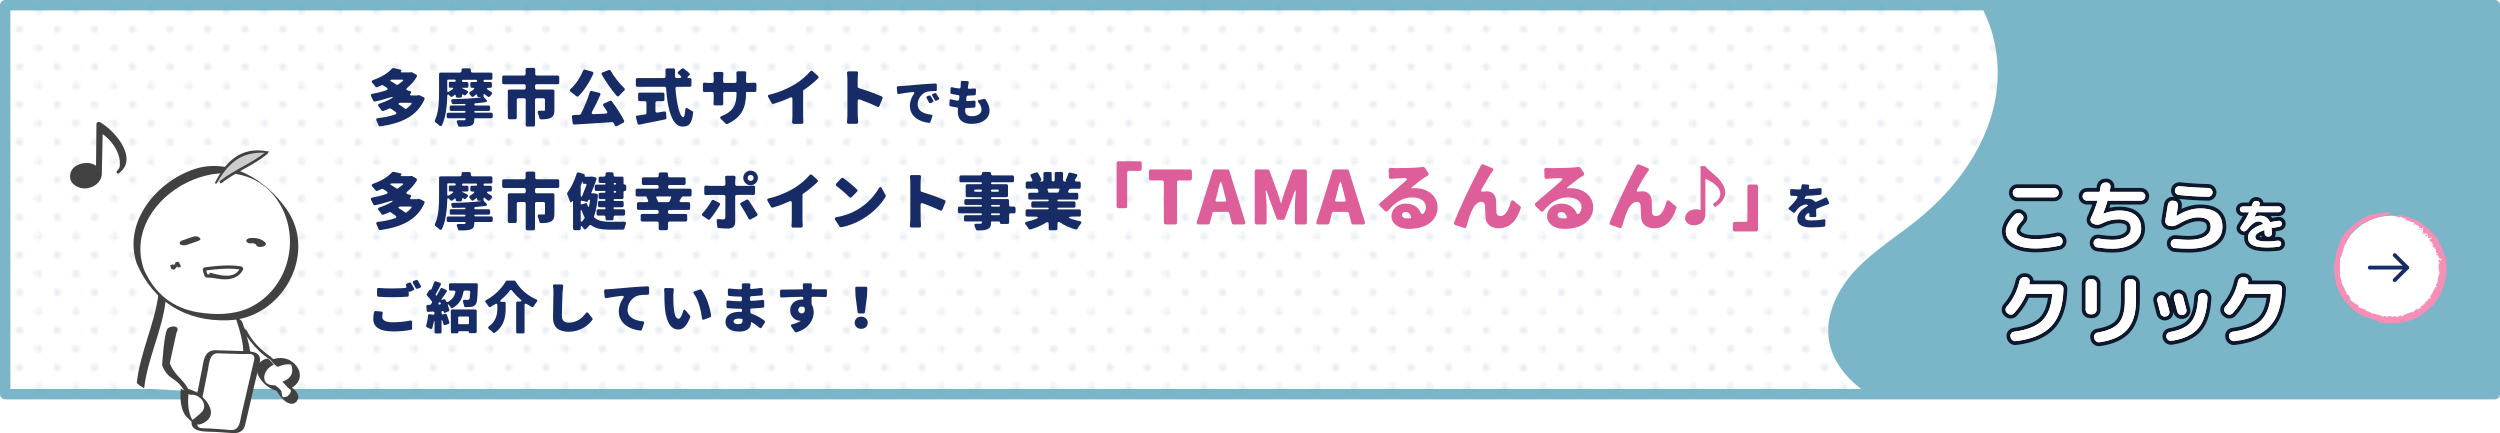 <?xml version="1.0" encoding="UTF-8"?>
<svg id="_レイヤー_2" data-name="レイヤー_2" xmlns="http://www.w3.org/2000/svg" width="964" height="167" xmlns:xlink="http://www.w3.org/1999/xlink" viewBox="0 0 964 167">
  <defs>
    <style>
      .cls-1, .cls-2, .cls-3 {
        fill: none;
      }

      .cls-4 {
        stroke: #7ab6c7;
        stroke-width: 4px;
      }

      .cls-4, .cls-5, .cls-6 {
        fill: #fff;
      }

      .cls-4, .cls-2, .cls-3 {
        stroke-linecap: round;
        stroke-linejoin: round;
      }

      .cls-5 {
        fill-rule: evenodd;
      }

      .cls-2 {
        stroke: #0e172c;
        stroke-width: 3px;
      }

      .cls-7 {
        fill: #ccc;
      }

      .cls-8 {
        fill: #f68fb7;
      }

      .cls-3 {
        stroke: #172c66;
        stroke-width: 1.5px;
      }

      .cls-9 {
        fill: #7ab6c7;
      }

      .cls-10 {
        fill: #172c66;
      }

      .cls-11 {
        fill: #414141;
      }

      .cls-12 {
        fill: #dd5e98;
      }

      .cls-13 {
        fill: #748dae;
      }

      .cls-14 {
        fill: url(#_10_dpi_20_2);
        opacity: .15;
      }
    </style>
    <pattern id="_10_dpi_20_2" data-name="10 dpi 20% 2" x="0" y="0" width="28.8" height="28.8" patternTransform="translate(2305.87 -5012.84)" patternUnits="userSpaceOnUse" viewBox="0 0 28.8 28.8">
      <g>
        <rect class="cls-1" x="0" y="0" width="28.8" height="28.8"/>
        <g>
          <path class="cls-13" d="M28.8,30.24c.8,0,1.44-.64,1.44-1.44s-.64-1.44-1.44-1.44-1.44.64-1.44,1.44.64,1.44,1.44,1.44Z"/>
          <path class="cls-13" d="M14.4,30.24c.8,0,1.44-.64,1.44-1.44s-.65-1.44-1.44-1.44-1.44.64-1.44,1.44.64,1.44,1.44,1.44Z"/>
          <path class="cls-13" d="M28.8,15.84c.8,0,1.44-.65,1.44-1.44s-.64-1.44-1.44-1.44-1.44.64-1.44,1.44.64,1.44,1.44,1.44Z"/>
          <path class="cls-13" d="M14.4,15.84c.8,0,1.44-.65,1.44-1.44s-.65-1.44-1.44-1.44-1.44.64-1.44,1.44.64,1.44,1.44,1.44Z"/>
          <path class="cls-13" d="M7.2,23.04c.79,0,1.44-.64,1.44-1.44s-.65-1.44-1.44-1.44-1.44.64-1.44,1.44.64,1.44,1.44,1.44Z"/>
          <path class="cls-13" d="M21.6,23.04c.8,0,1.44-.64,1.44-1.44s-.65-1.44-1.44-1.44-1.44.64-1.44,1.44.64,1.44,1.44,1.44Z"/>
          <path class="cls-13" d="M7.2,8.64c.79,0,1.44-.64,1.44-1.44s-.65-1.44-1.44-1.44-1.44.64-1.44,1.44.64,1.44,1.44,1.44Z"/>
          <path class="cls-13" d="M21.6,8.64c.8,0,1.44-.64,1.44-1.44s-.65-1.44-1.44-1.44-1.44.64-1.44,1.44.64,1.44,1.44,1.44Z"/>
        </g>
        <g>
          <path class="cls-13" d="M0,30.24c.79,0,1.44-.64,1.44-1.44s-.64-1.44-1.44-1.44-1.44.64-1.44,1.44.64,1.44,1.44,1.44Z"/>
          <path class="cls-13" d="M0,15.84c.79,0,1.44-.65,1.44-1.44s-.64-1.44-1.44-1.44-1.44.64-1.44,1.44.64,1.44,1.44,1.44Z"/>
        </g>
        <g>
          <path class="cls-13" d="M28.8,1.44c.8,0,1.44-.64,1.44-1.44s-.64-1.44-1.44-1.44-1.44.64-1.44,1.44.64,1.44,1.44,1.44Z"/>
          <path class="cls-13" d="M14.4,1.44c.8,0,1.44-.64,1.44-1.44s-.65-1.44-1.44-1.44-1.44.64-1.44,1.44.64,1.44,1.44,1.44Z"/>
        </g>
        <path class="cls-13" d="M0,1.44c.79,0,1.44-.64,1.44-1.44S.79-1.44,0-1.44-1.44-.8-1.44,0-.8,1.44,0,1.44Z"/>
      </g>
    </pattern>
  </defs>
  <g id="_レイヤー_1-2" data-name="レイヤー_1">
    <g>
      <rect class="cls-4" x="2" y="2" width="960" height="150"/>
      <rect class="cls-14" x="2" y="2" width="960" height="150"/>
      <path class="cls-9" d="M962,2h-198.3c6.48,11.46,8.17,25.77,5.2,38.74-4.01,17.53-15.51,32.67-29.49,43.98-7.98,6.46-16.87,11.89-23.89,19.37-7.02,7.48-12.1,17.78-10.15,27.86,1.38,7.1,6.1,13.2,11.79,17.66,1.07.84,2.18,1.64,3.32,2.39h241.51V2Z"/>
      <g>
        <g>
          <g>
            <circle class="cls-6" cx="83.55" cy="94.59" r="28.93"/>
            <polyline class="cls-5" points="64.21 111.08 55.57 149.82 96.67 152.16 91.9 121.9"/>
          </g>
          <g>
            <path class="cls-11" d="M55.55,104.05c4.15,9.2,11.05,14.79,20.92,16.39,6.68,1.03,13.35,1.07,19.7-1.77,14.59-6.98,19.64-25.3,12.28-39.03-15.83-28.74-63.06-4.3-52.9,24.41-.2-.59-2.5-1.47-2.8-2.36-5.49-16.04,7.75-31.84,22.45-36.55,13.81-4.39,27.51,4.52,35.26,15.47,12.27,17.36-1.8,42.41-22.6,42.9-16.13.54-28.73-7.09-35.1-21.82.2.59,2.4,1.17,2.8,2.36Z"/>
            <path class="cls-6" d="M96.99,92.85c1.19-.41,2.69.07,3.79,1.36"/>
            <path class="cls-11" d="M96.29,91.77c2.29-.12,4.38.16,5.89,1.64,1.5,1.48-2.17,2.4-3.18,1.42-.2-.59-.6-.79-1-.98q-.3.1-.7-.09.3-.1,0,0c.7.09-.3.1.3-.1-.89.31-1.89.32-2.49-.47-.6-.79.59-1.2,1.19-1.4Z"/>
            <path class="cls-11" d="M75.79,93.14c-1.19.41-2.38.82-3.58,1.22-.89.31-1.89.32-2.69-.07-.5-.49-.11-1.29.49-1.49,1.49-.51,2.98-1.02,4.47-1.53.6-.2,1.89-.31,2.49.47.8.39,0,.99-.59,1.2-1.49.51-2.68.92-4.17,1.43-.89.31-1.89.32-2.69-.07-.5-.49-.11-1.29.49-1.49,1.19-.41,2.38-.82,3.87-1.33.6-.2,1.89-.31,2.49.47.8.39,0,.99-.59,1.2Z"/>
            <path class="cls-6" d="M80.75,105.71c3.29.86,10.08,3.19,12.53-2.3-4.29-.85-9.76-.31-14.53.33.3.89.31,1.88.91,2.67,3.28-.13,6.08,1.24,9.46.41"/>
            <polygon class="cls-11" points="80.58 106.32 81.24 106.5 81.97 106.7 81.98 106.7 82.76 106.9 82.77 106.9 83.6 107.1 83.64 107.11 85.4 107.43 85.45 107.44 86.36 107.53 86.39 107.53 87.3 107.58 87.36 107.58 88.25 107.54 88.32 107.53 89.2 107.41 89.28 107.39 90.12 107.16 90.2 107.13 91 106.79 91.09 106.74 91.83 106.27 91.92 106.2 92.59 105.59 92.66 105.51 93.27 104.74 93.31 104.67 93.58 104.23 93.6 104.19 93.84 103.69 93.37 102.8 91.72 102.54 91.68 102.54 89.92 102.39 89.88 102.39 88.07 102.35 88.04 102.35 86.18 102.39 86.16 102.39 84.28 102.51 84.26 102.51 82.37 102.68 82.36 102.68 80.49 102.89 80.48 102.89 78.66 103.13 78.14 103.92 78.33 104.6 78.32 104.57 78.47 105.26 78.49 105.32 78.71 105.99 78.74 106.06 78.89 106.38 78.93 106.46 79.13 106.76 79.65 107.05 80.86 107.06 80.8 107.06 81.98 107.17 81.95 107.17 84.26 107.51 84.27 107.51 85.42 107.65 85.47 107.66 86.64 107.72 86.71 107.72 87.9 107.67 87.98 107.67 89.23 107.45 89.01 106.21 87.77 106.43 87.85 106.42 86.66 106.47 86.72 106.47 85.54 106.4 85.58 106.4 84.43 106.26 84.44 106.26 82.14 105.93 82.11 105.92 80.93 105.81 80.88 105.8 79.67 105.79 80.19 106.08 79.99 105.77 80.03 105.85 79.88 105.52 79.91 105.59 79.69 104.93 79.7 104.99 79.55 104.29 79.54 104.26 79.35 103.58 78.82 104.37 80.64 104.14 80.63 104.14 82.5 103.93 82.48 103.93 84.37 103.76 84.35 103.76 86.23 103.65 86.21 103.65 88.07 103.6 88.04 103.6 89.85 103.64 89.81 103.64 91.57 103.79 91.52 103.78 93.18 104.04 92.71 103.14 92.47 103.64 92.49 103.6 92.23 104.04 92.28 103.97 91.67 104.74 91.74 104.66 91.07 105.28 91.15 105.21 90.42 105.68 90.51 105.64 89.71 105.98 89.79 105.95 88.95 106.18 89.02 106.16 88.14 106.29 88.2 106.28 87.31 106.32 87.36 106.32 86.45 106.28 86.49 106.28 85.58 106.19 85.63 106.2 83.87 105.88 83.9 105.88 83.07 105.68 83.08 105.68 82.29 105.48 82.3 105.49 81.57 105.29 80.91 105.11 80.58 106.32"/>
            <path class="cls-6" d="M69.18,103.03s-.51-1.48-.91-1.68c-.29,1.09-1.08,1.7-1.58,2.2-.1-.3-.51-1.49-.51-1.49"/>
            <polygon class="cls-11" points="69.78 102.83 69.75 102.76 69.74 102.74 69.68 102.57 69.68 102.58 69.59 102.34 69.58 102.31 69.46 102.02 69.44 102 69.3 101.7 69.28 101.67 69.13 101.4 69.09 101.33 68.93 101.12 68.83 101.01 68.68 100.88 67.67 101.16 67.54 101.55 67.57 101.48 67.41 101.83 67.46 101.73 67.04 102.32 67.1 102.25 66.65 102.72 66.67 102.71 66.26 103.11 67.29 103.35 67.24 103.2 67.17 102.99 67 102.5 66.92 102.26 66.85 102.05 66.8 101.92 66.78 101.87 65.59 102.27 65.61 102.33 65.65 102.46 65.72 102.66 65.81 102.91 65.98 103.4 66.05 103.61 66.1 103.76 67.14 104.01 67.55 103.6 67.56 103.59 68.02 103.12 68.07 103.04 68.49 102.46 68.54 102.36 68.71 102.01 68.74 101.94 68.87 101.55 67.86 101.83 68.01 101.97 67.92 101.86 68.07 102.07 68.03 102.01 68.18 102.28 68.17 102.25 68.31 102.55 68.3 102.52 68.42 102.81 68.41 102.78 68.5 103.03 68.51 103.04 68.57 103.2 68.56 103.17 68.58 103.24 69.78 102.83"/>
            <path class="cls-11" d="M93.43,124.26c2.03,5.94,5.39,15.74,1.34,21.43-.3.1-3.1-2.26-2.8-2.36,3.94-5.99.69-15.49-1.34-21.43.1.3,2.4,1.17,2.8,2.36Z"/>
            <path class="cls-11" d="M63.9,115.79c-1.31,11.73-7.01,22.3-8.32,34.03-.1-.3-2.91-1.66-2.81-2.36,1.31-11.73,6.91-22.6,8.33-34.03-.2.4,2.8,1.36,2.8,2.36Z"/>
            <path class="cls-6" d="M93.84,126.44c1.42,3.16,8.14,11.14,11.14,12.11.5.49.41,1.19.81,1.38,2.28-1.11,5.07-.74,6.97-.06,2.61,3.75,1.84,7.33-2.33,8.76,8.28,2.8-1.12,10.34-3.28,1.12-6.07.75-10.21-8.44-2.86-10.3"/>
            <path class="cls-11" d="M95.24,127.62c2.02,3.95,5.13,7.2,9.03,9.85,1.4,1.18,2.11,2.26,2.91,3.65-.9-.69-1.8-1.37-2.8-2.36,3.58-1.22,6.66-.95,9.17,1.51,3.51,3.44,2.34,7.82-1.73,9.55-1-.98-1.9-1.67-2.8-2.36,2.3.87,8.09,4.2,5.23,7.5-3.26,3.11-8.09-4.2-8.51-6.38.9.69,1.9,1.67,2.8,2.36-6.27.16-14.41-10-5.66-12.66.89-.31,2.51,2.46,2.8,2.36-4.17,1.43-5.92,8,.06,7.94.6-.2,2.6,1.76,2.8,2.36.41,2.18-.08,2.68,2.3,1.87.79-.6,2.17-2.4.68-2.89-.4-.19-2.61-2.76-2.61-2.76,4.17-1.43,4.75-4.61,2.43-8.46.9.69,1.9,1.67,2.8,2.36-2.3-.87-4.59-.75-6.87.36-.6.2-2.7-2.06-2.9-2.65-.1-.3-.3-.89-.81-1.38.9.69,1.9,1.67,2.8,2.36-5.79-2.33-11.12-9.13-13.94-14.47.2.59,2.1,1.27,2.8,2.36Z"/>
            <g>
              <path class="cls-6" d="M83.35,135.65l13.39.39c1.68.05,2.75,1.4,2.38,3l-5.78,24.91c-.34,1.47-1.9,2.56-3.48,2.46l-12.61-.83c-1.53-.1-2.53-1.34-2.25-2.78l4.85-24.39c.31-1.57,1.88-2.81,3.5-2.77Z"/>
              <path class="cls-11" d="M82.91,135.05c3.31.1,6.61.19,9.92.29,2.76.08,8.09-.24,7.38,4.01-.4,2.42-1.12,4.83-1.68,7.22-.96,4.14-1.92,8.29-2.88,12.43-.32,1.4-.65,2.8-.97,4.2-.26,1.1-.49,2.1-1.43,2.88-1.32,1.09-2.91.95-4.48.85-1.99-.13-3.99-.26-5.98-.4-2.5-.17-8.43.41-8.93-3.11-.11-.8.19-1.73.35-2.5.3-1.52.6-3.04.91-4.56.92-4.62,1.84-9.24,2.76-13.86.64-3.22.76-7.31,5.04-7.47.82-.03,2.36,1.16.87,1.21-3.06.11-3.17,4.15-3.61,6.38-.73,3.65-1.45,7.3-2.18,10.95-.57,2.88-1.14,5.75-1.72,8.63-.21,1.03-.54,2.39.85,2.78,1,.28,2.29.15,3.32.22,1.92.13,3.83.25,5.75.38,1.12.07,2.34.3,3.46.23,2.78-.19,2.96-3.82,3.44-5.89,1.54-6.64,3.08-13.29,4.62-19.93.23-.99.8-2.55-.3-3.2-.9-.53-2.7-.23-3.72-.26-3.31-.1-6.61-.19-9.92-.29-.4-.01-1.29-.14-1.46-.6s.14-.63.59-.62Z"/>
            </g>
            <g>
              <path class="cls-6" d="M71.92,153.16c.1-.62.36-1.31.96-1.51.3-.1.63-.06.95,0,2.54.38,4.23,1.1,5.16,3.62.63,1.72,1.22,3.87-.16,5.39-1.16,1.27-4.53,2.14-5.43.8-1.18-1.77-1.81-6.21-1.48-8.29Z"/>
              <path class="cls-11" d="M62.51,140.89c2.41,5.8,5.08,4.43,7.94,8.9.51.79,2.37,2.41,3.07,2.46,2.86-.51,6.7,2.99,4.64,6.23-.17.41-3.93,3.67-4.05,3.38-1.62-3.07-1.78-6.74-1.41-9.95-.07-.99-3.12-1.76-2.95-2.17-.37,3.21-.31,8.28,2.18,10.99,1.18,1.21,3.55,3.62,5.59,2.77,9.43-3.58-.82-14.27-7.07-13.71,1.06.92,2.01,1.54,2.95,2.17-2.12-5.92-5.52-6.09-7.94-11.89l2.61-11.84c1.61-2.74-1.87-2.8-3.33-1.64-1.46,1.16-2.23,14.3-2.23,14.3Z"/>
            </g>
          </g>
          <path class="cls-7" d="M83.1,70.74c4.63-7.89,9.57-12.89,19.83-12.09-5.44,4.52-12,6.76-18.04,11.48"/>
          <path class="cls-11" d="M83.37,70.9c4.54-7.73,9.28-12.47,18.73-11.99-2.59,2.04-5.39,3.6-8.34,5.25-3,1.67-6.1,3.4-9.07,5.72l.39.95c2.93-2.29,6.01-4.01,8.99-5.67,3.21-1.79,6.25-3.49,9.06-5.82l.6-.95-.77-.06c-9.94-1.82-15.9,3.76-20.13,12.25l.54.32Z"/>
        </g>
        <path class="cls-11" d="M37.17,47.87c0-.48.42-.87.91-.87.36,0,.57.15.84.33,4.32,2.56,9.88,8.75,9.88,14.09,0,2.32-1.18,3.98-2.93,5.4-.09.06-.18.12-.3.12-.33,0-.63-.27-.63-.6,0-.21.12-.33.24-.48,1.06-1.15,1.03-1.48,1.03-3.02,0-4.38-3.3-8.78-6.62-11.13l-.33,15.27c0,3.37-3.48,5.69-6.59,5.69-2.17,0-5.66-1.4-5.66-4.6,0-3.53,3.31-5.23,6.45-5.23,1.36,0,2.43.3,3.57,1.06l.15-16.01Z"/>
      </g>
      <g>
        <path class="cls-10" d="M161.81,36.73l1.6.8c.3.15.43.47.27.77-2.87,6.62-9.07,9.27-17.02,10.42-.33.05-.6-.12-.73-.45-.17-.52-.45-1.12-.72-1.67-.3-.57-.12-.97.52-1.05,2.42-.27,4.65-.72,6.62-1.4.58-.2.65-.62.18-1-.6-.42-1.25-.87-1.85-1.27-.15-.1-.38-.12-.55-.02h-.05c-.7.32-1.45.62-2.22.92-.33.12-.62,0-.8-.27-.27-.45-.65-.95-1-1.38-.47-.52-.38-.95.3-1.17,1.25-.42,2.4-.87,3.42-1.37,2.47-1.22,2.22-1.58-.45-.7-1.52.53-3.1.92-4.7,1.25-.33.05-.6-.1-.73-.4-.2-.47-.48-1.02-.75-1.52-.32-.55-.17-.95.45-1.05,1.87-.33,3.67-.77,5.35-1.38.6-.22.67-.65.15-1-.45-.33-.95-.62-1.42-.9-.17-.1-.4-.1-.55-.02-.52.25-1.05.5-1.6.72-.3.12-.6.03-.8-.25-.3-.4-.67-.88-1.07-1.27-.52-.53-.45-.97.25-1.22,3.37-1.17,5.75-2.75,7.22-4.4.15-.15.4-.25.62-.2l2.72.6c.38.07.48.32.2.6s-.2.47.2.47h3.3l.12-.02.23-.05c.15-.02.32,0,.45.08l1.5.85c.33.18.43.53.23.83-.92,1.6-2.15,3-3.57,4.15-.62.55-.55.97.25,1.17l.62.15c.6.12.75.53.32,1-.4.45-.3.72.33.72h2.3l.12-.03.3-.07c.12-.03.3,0,.42.05ZM154.99,30.71h-3.95c-.1,0-.2.02-.25.08-.08.05-.12.1-.18.12-.17.12-.17.27,0,.35.85.45,1.67.97,2.3,1.42.12.1.3.12.42.02.67-.42,1.3-.9,1.87-1.38.42-.37.32-.62-.23-.62ZM158.31,39.63h-4.05c-.08,0-.18.02-.23.05-.08.08-.17.12-.25.17-.2.12-.2.3,0,.42.88.52,1.77,1.12,2.42,1.65.15.12.33.12.48.03.7-.5,1.35-1.1,1.9-1.75.27-.32.15-.57-.27-.57Z"/>
        <path class="cls-10" d="M182.89,43.1c0,.2.15.35.35.35h6.15c.38,0,.62.25.62.62v.9c0,.38-.25.62-.62.62h-6.27c-.15,0-.23.08-.23.2v.23c0,1.5-.38,2.15-1.52,2.5-1.05.33-2.4.35-4.15.35-.27,0-.52-.2-.6-.45v-.05c-.12-.33-.25-.68-.4-1.05-.27-.62-.05-1,.65-.97.9.03,1.82.03,2.07.03.4-.03.57-.1.57-.47v-.15c0-.1-.05-.15-.15-.15h-6.5c-.38,0-.62-.25-.62-.62v-.9c0-.37.25-.62.62-.62h6.3c.2,0,.35-.15.35-.35s-.15-.35-.35-.35h-5.15c-.38,0-.62-.25-.62-.62v-.85c0-.38.25-.62.62-.62h5.2c.17,0,.3-.12.3-.33,0-.17-.12-.3-.27-.27h-.05c-1.47.05-2.95.08-4.35.08-.35,0-.6-.23-.67-.55l-.12-.47c-.18-.57.05-.92.65-.92,3.65-.05,7.65-.27,10.47-.62.67-.1.67-.17-.02-.17h-.55c-.38,0-.62-.27-.62-.65,0-.4-.17-.5-.47-.23-.33.28-.65.5-.98.73-.27.17-.6.1-.8-.17l-.5-.58c-.43-.48-.35-.88.2-1.2.42-.22.82-.5,1.17-.8.48-.37.35-.67-.25-.67h-.38c-.38,0-.62-.25-.62-.62v-1c0-.38.25-.62.62-.62h1.57c.25,0,.42-.17.42-.42s-.17-.42-.42-.42h-4.97c-.25,0-.42.17-.42.42s.17.42.42.42h1.45c.37,0,.62.25.62.62v1c0,.38-.25.62-.62.62h-1.87v.12c.5.23,1.42.67,2.05,1.03.38.2.4.55.12.85l-.62.7c-.27.28-.65.28-.95,0-.32-.3-.6-.22-.6.23v.25c0,.38-.25.62-.62.62h-1.17c-.38,0-.62-.25-.62-.62v-.12c0-.42-.2-.53-.55-.23-.27.2-.55.43-.8.6-.3.17-.62.08-.82-.17-.1-.15-.23-.28-.35-.4-.42-.5-.72-.38-.75.28-.08,3.5-.5,8.05-2.02,11.25-.23.45-.62.5-1.02.15-.45-.4-1-.85-1.45-1.15-.32-.22-.42-.58-.25-.92,1.47-3.1,1.57-7.42,1.57-10.62v-7.1c0-.38.25-.62.62-.62h7.42c.38,0,.62-.25.62-.62v-.4c0-.38.25-.62.62-.62h2.37c.37,0,.62.25.62.62v.4c0,.38.25.62.62.62h7.07c.38,0,.62.25.62.62v1.55c0,.38-.25.62-.62.62h-2.4c-.25,0-.42.17-.42.42s.17.42.42.42h2.2c.38,0,.62.25.62.62v1c0,.38-.25.62-.62.62h-.62c-.77,0-.9.35-.27.78.35.22.72.45,1.12.67.57.3.62.72.2,1.2-.2.2-.4.42-.55.62-.23.28-.55.35-.85.15-.35-.25-.72-.55-1.1-.88-.33-.3-.55-.2-.55.25v.47c0,.17.07.33.17.42l.05.05.77.78c.55.5.43.92-.32,1.05-1.17.15-2.47.3-3.8.42h-.05c-.2,0-.38.2-.38.42,0,.25.18.42.42.42h5.07c.38,0,.62.25.62.62v.85c0,.38-.25.62-.62.62h-5.15c-.2,0-.35.15-.35.35ZM175.71,31.18v-.1c0-.23-.15-.38-.37-.38h-2.5c-.23,0-.38.15-.38.38v4c0,.35.2.47.5.32.55-.27,1.1-.62,1.57-1,.4-.35.27-.6-.25-.6h-.8c-.23,0-.38-.15-.38-.38v-1.5c0-.23.15-.38.38-.38h1.85c.22,0,.37-.15.37-.38Z"/>
        <path class="cls-10" d="M215.04,32.48h-8.1c-.37,0-.62.25-.62.62v.8c0,.38.25.62.62.62h6.22c.38,0,.62.25.62.62v7.27c0,1.57-.35,2.52-1.42,3.05-1,.47-2.22.55-3.7.57-.32,0-.57-.22-.65-.52-.15-.58-.35-1.25-.6-1.85-.25-.62,0-1,.67-.97.67.02,1.35.02,1.55.02.4,0,.52-.1.52-.38v-3.82c0-.38-.25-.62-.62-.62h-2.6c-.37,0-.62.25-.62.62v9.67c0,.38-.25.62-.62.62h-2.35c-.37,0-.62-.25-.62-.62v-9.67c0-.38-.25-.62-.62-.62h-2.2c-.38,0-.62.25-.62.62v6.85c0,.38-.25.62-.62.62h-2.22c-.37,0-.62-.25-.62-.62v-10.22c0-.38.25-.62.62-.62h5.67c.38,0,.62-.25.62-.62v-.8c0-.38-.25-.62-.62-.62h-7.85c-.38,0-.62-.25-.62-.62v-2.12c0-.37.25-.62.62-.62h7.8c.37,0,.62-.25.62-.62v-1.7c0-.38.25-.62.62-.62h2.47c.37,0,.62.25.62.62v1.7c0,.38.25.62.62.62h8.02c.38,0,.62.25.62.62v2.12c0,.38-.25.62-.62.62Z"/>
        <path class="cls-10" d="M225.59,26.86l2.77.78c.4.1.57.42.4.82-1.42,3.3-3.57,6.5-5.67,8.6-.25.27-.6.25-.87.02-.6-.52-1.42-1.17-2.15-1.67-.45-.32-.48-.72-.05-1.1,1.97-1.77,3.72-4.4,4.82-7.07.12-.3.43-.47.75-.38ZM232.94,39.9l2.25-1.02c.27-.12.57-.05.75.2,1.77,2.32,3.62,5.22,4.72,7.42.15.3.05.62-.27.8l-2.45,1.3c-.38.2-.73.05-.9-.3v-.05c-.1-.25-.25-.53-.4-.8-.1-.22-.35-.37-.57-.35-5.2.38-10.57.67-14.6.92-.35,0-.6-.2-.65-.55l-.3-2.4c-.05-.4.2-.7.6-.7.73-.02,1.5-.05,2.32-.1.2-.03.42-.15.52-.33,1.32-2.52,2.65-5.7,3.47-8.42.1-.35.4-.52.75-.42l2.87.67c.45.1.6.45.42.85-.95,2.22-2.07,4.47-3.17,6.45-.32.6-.1.97.58.95l4.65-.22c.62-.03.82-.4.5-.95-.45-.7-.9-1.37-1.35-2.02-.25-.38-.15-.75.25-.92ZM232.39,27.93l2.3-.92c.3-.15.62-.03.8.27,1.23,2.27,3.32,4.85,5.22,6.7.3.3.3.67-.03.97-.65.57-1.35,1.3-1.9,1.95-.3.38-.67.4-1,.05-1.97-2.3-4.15-5.32-5.72-8.17-.2-.35-.08-.7.32-.85Z"/>
        <path class="cls-10" d="M265.99,33.46h-4.92c-.4,0-.65.28-.62.67.5,6.1,1.7,11.05,3.05,11.05.35,0,.57-.85.73-2.75.05-.85.47-1.02,1.15-.52.48.38,1,.67,1.5.9.28.12.43.4.4.7-.52,4.32-1.67,5.3-4.07,5.3-4.12,0-5.82-6.82-6.37-14.77-.02-.35-.27-.58-.62-.58h-10.42c-.38,0-.62-.25-.62-.62v-2.12c0-.38.25-.62.62-.62h10.17c.4,0,.65-.25.65-.65-.02-.82-.02-1.62-.02-2.45,0-.38.25-.62.62-.62h2.45c.4,0,.65.25.62.65-.02.82-.02,1.65,0,2.45,0,.38.25.62.62.62h.97c.85,0,1.02-.42.42-.97l-.7-.58c-.38-.3-.38-.7,0-1l1.3-1.07c.2-.17.5-.2.72-.03.75.53,1.6,1.17,2.2,1.77.25.25.22.6-.05.85l-.42.35c-.48.4-.38.67.25.67h.4c.38,0,.62.25.62.62v2.12c0,.38-.25.62-.62.62ZM252.74,39.65v3.15c0,.42.27.67.72.62l2.67-.45c.4-.05.7.17.72.58l.12,1.82c.03.33-.15.6-.47.67-3.42.73-7.07,1.42-9.95,2-.35.08-.62-.1-.72-.45l-.6-2.25c-.1-.4.1-.7.52-.78.88-.1,1.9-.25,3-.42.32-.05.52-.3.52-.6v-3.9c0-.38-.25-.62-.62-.62h-1.97c-.38,0-.62-.25-.62-.62v-2.08c0-.38.25-.62.62-.62h8.9c.38,0,.62.25.62.62v2.08c0,.38-.25.62-.62.62h-2.22c-.38,0-.62.25-.62.62Z"/>
        <path class="cls-10" d="M288.26,31.98h.57c.95,0,1.55-.03,2.12-.08.45-.05.72.2.72.62v2.3c0,.42-.27.67-.7.65-.55-.02-1.22-.02-2.12-.02h-.87c-.18,0-.3.12-.3.27v.3c0,5.37-1.65,9.22-7.17,11.77-.23.1-.5.05-.67-.12l-1.88-1.83c-.42-.42-.32-.85.25-1.07,3.97-1.52,5.8-3.8,5.8-8.65v-.35c0-.2-.12-.32-.33-.32h-4.2c-.38,0-.62.25-.62.62v1.95c0,.75.02,1.42.05,1.95.02.4-.23.67-.62.67h-2.55c-.4,0-.65-.27-.62-.67.05-.53.08-1.2.08-1.95v-1.95c0-.37-.25-.62-.62-.62h-.92c-.85,0-1.45.02-1.95.05-.4.02-.67-.23-.67-.62v-2.4c0-.45.27-.67.7-.62.5.08,1.15.12,1.92.12h.92c.38,0,.62-.25.62-.62v-1.3c0-.6-.05-1.17-.08-1.65-.05-.4.2-.67.6-.67h2.57c.45,0,.67.27.65.7-.05.47-.08,1.02-.08,1.65v1.27c0,.38.25.62.62.62h3.9c.38,0,.62-.25.62-.62v-1.57c0-.58-.02-1.1-.05-1.58-.05-.42.2-.72.65-.72h2.55c.42,0,.67.28.62.7-.05.47-.1,1-.1,1.6v1.62c0,.35.23.58.58.58Z"/>
        <path class="cls-10" d="M309.69,35.23v9.12c0,.77.02,1.82.1,2.6.05.5-.2.82-.7.82h-3c-.42,0-.67-.3-.65-.72.08-.77.12-1.87.12-2.7v-6.15c0-.6-.35-.83-.9-.58-2.02.95-4.27,1.82-6.42,2.42-.27.08-.55-.05-.7-.28l-1.32-2.32c-.27-.45-.1-.83.4-.92,3.92-.92,7.55-2.55,10.05-4.1,2.17-1.35,4.35-3.22,5.77-4.9.25-.3.62-.35.92-.07l2.07,1.87c.3.27.3.62.02.9-1.7,1.62-3.52,3.15-5.5,4.47-.15.1-.27.3-.27.52Z"/>
        <path class="cls-10" d="M340.29,38l-1.17,2.85c-.15.38-.5.5-.85.32-2.05-1.02-4.57-2-6.72-2.8-.5-.17-.82.05-.82.6v5.2c0,.52.08,1.82.17,2.87.05.42-.2.7-.62.7h-3.07c-.42,0-.67-.28-.62-.73.1-.92.17-2.07.17-2.85v-13.55c0-.7-.05-1.57-.15-2.35-.07-.45.18-.75.62-.75h3.02c.42,0,.67.28.62.7-.07.72-.15,1.52-.15,2.4v2.77c0,.27.17.52.45.6,2.9.88,6.72,2.25,8.82,3.2.32.15.42.47.3.8Z"/>
        <path class="cls-10" d="M346.31,33.25c.58-.02,1.1-.04,1.4-.08,1.76-.14,4.6-.38,8.04-.68,1.66-.14,3.6-.24,4.96-.3.32-.02.52.18.52.5l.02,1.9c0,.3-.2.5-.5.5-.96.02-2.22.06-3.12.24-2.02.44-3.78,2.66-3.78,4.88,0,2.58,2.26,3.7,5.2,4,.4.02.58.28.46.66l-.74,2.18c-.08.24-.28.36-.5.34-4.04-.42-7.42-2.68-7.42-6.58,0-1.78.66-3.3,1.4-4.36.52-.72.38-1.06-.54-.96-1.52.18-3.5.44-5.1.76-.34.08-.58-.1-.62-.44l-.18-2c-.02-.32.18-.54.5-.56ZM358.85,37.01c.34.52.74,1.18,1.02,1.74.14.28.04.54-.24.66l-.76.34c-.28.12-.54.02-.66-.24-.3-.64-.56-1.12-.88-1.64-.22-.32-.12-.62.22-.76l.7-.28c.24-.1.48-.02.6.18ZM361.01,36.09c.34.52.76,1.14,1.08,1.68.16.28.06.56-.22.68l-.76.36c-.26.14-.52.04-.66-.22-.32-.62-.6-1.08-.96-1.6-.2-.3-.14-.6.2-.76l.7-.32c.24-.1.48-.02.62.18Z"/>
        <path class="cls-10" d="M377.51,38.55l1.98-.42c.2-.04.4.04.5.2,1.08,1.56,1.58,2.82,1.58,4.34,0,2.88-2.58,5.1-6.92,5.1-3.2,0-5.32-1.38-5.32-4.56,0-.32.02-.74.06-1.26.04-.3-.14-.52-.44-.56-.94-.1-1.78-.26-2.5-.42-.24-.06-.4-.26-.38-.5l.08-1.7c.02-.4.28-.58.66-.46.84.24,1.66.4,2.46.5.28.02.5-.16.54-.44l.14-1.12c.04-.3-.14-.52-.44-.56-.92-.12-1.84-.3-2.66-.5-.24-.06-.4-.26-.38-.5l.06-1.58c.02-.4.3-.58.68-.46.8.2,1.68.36,2.62.46.32.04.52-.14.56-.46.02-.22.02-.42.04-.62.02-.4.06-.84.06-1.3,0-.36.2-.56.56-.54l2.02.1c.36.02.54.28.46.62-.1.5-.16.9-.24,1.3-.02.12-.06.3-.08.5v.04c-.06.3.12.5.42.48.8-.02,1.52-.06,2.1-.12.38-.06.62.14.6.52l-.06,1.66c-.02.24-.2.44-.44.46-.8.08-1.58.12-2.64.14-.26,0-.46.18-.5.42l-.12,1.12c-.04.34.16.56.5.56.78-.02,1.7-.1,2.54-.18.34-.04.58.18.56.52l-.04,1.68c-.02.26-.2.46-.46.48-.8.08-1.72.14-2.66.14h-.38c-.24,0-.42.16-.44.38-.02.28-.02.52-.02.7,0,1.4.88,2.1,2.58,2.1,2.48,0,3.72-1.18,3.72-2.52,0-1.02-.46-1.94-1.24-2.86-.36-.42-.26-.76.28-.88Z"/>
        <path class="cls-10" d="M161.81,76.73l1.6.8c.3.15.43.47.27.77-2.87,6.62-9.07,9.27-17.02,10.42-.33.05-.6-.12-.73-.45-.17-.52-.45-1.12-.72-1.67-.3-.57-.12-.97.52-1.05,2.42-.27,4.65-.72,6.62-1.4.58-.2.65-.62.18-1-.6-.42-1.25-.87-1.85-1.27-.15-.1-.38-.12-.55-.02h-.05c-.7.32-1.45.62-2.22.92-.33.12-.62,0-.8-.27-.27-.45-.65-.95-1-1.38-.47-.52-.38-.95.3-1.17,1.25-.42,2.4-.87,3.42-1.37,2.47-1.22,2.22-1.58-.45-.7-1.52.53-3.1.92-4.7,1.25-.33.05-.6-.1-.73-.4-.2-.47-.48-1.02-.75-1.52-.32-.55-.17-.95.45-1.05,1.87-.33,3.67-.77,5.35-1.38.6-.22.67-.65.15-1-.45-.33-.95-.62-1.42-.9-.17-.1-.4-.1-.55-.02-.52.25-1.05.5-1.6.72-.3.12-.6.03-.8-.25-.3-.4-.67-.88-1.07-1.27-.52-.53-.45-.97.25-1.22,3.37-1.17,5.75-2.75,7.22-4.4.15-.15.4-.25.62-.2l2.72.6c.38.07.48.32.2.6s-.2.47.2.47h3.3l.12-.02.23-.05c.15-.02.32,0,.45.08l1.5.85c.33.18.43.53.23.83-.92,1.6-2.15,3-3.57,4.15-.62.55-.55.97.25,1.17l.62.15c.6.12.75.53.32,1-.4.45-.3.72.33.72h2.3l.12-.03.3-.07c.12-.03.3,0,.42.05ZM154.99,70.71h-3.95c-.1,0-.2.02-.25.08-.08.05-.12.1-.18.12-.17.12-.17.27,0,.35.85.45,1.67.97,2.3,1.42.12.1.3.12.42.02.67-.42,1.3-.9,1.87-1.38.42-.37.32-.62-.23-.62ZM158.31,79.63h-4.05c-.08,0-.18.02-.23.05-.08.08-.17.12-.25.17-.2.12-.2.3,0,.42.88.52,1.77,1.12,2.42,1.65.15.12.33.12.48.03.7-.5,1.35-1.1,1.9-1.75.27-.32.15-.57-.27-.57Z"/>
        <path class="cls-10" d="M182.89,83.1c0,.2.15.35.35.35h6.15c.38,0,.62.25.62.62v.9c0,.38-.25.62-.62.62h-6.27c-.15,0-.23.08-.23.2v.23c0,1.5-.38,2.15-1.52,2.5-1.05.33-2.4.35-4.15.35-.27,0-.52-.2-.6-.45v-.05c-.12-.33-.25-.68-.4-1.05-.27-.62-.05-1,.65-.97.9.03,1.82.03,2.07.03.4-.03.57-.1.57-.47v-.15c0-.1-.05-.15-.15-.15h-6.5c-.38,0-.62-.25-.62-.62v-.9c0-.37.25-.62.62-.62h6.3c.2,0,.35-.15.35-.35s-.15-.35-.35-.35h-5.15c-.38,0-.62-.25-.62-.62v-.85c0-.38.25-.62.62-.62h5.2c.17,0,.3-.12.3-.33,0-.17-.12-.3-.27-.27h-.05c-1.47.05-2.95.08-4.35.08-.35,0-.6-.23-.67-.55l-.12-.47c-.18-.57.05-.92.65-.92,3.65-.05,7.65-.27,10.47-.62.67-.1.67-.17-.02-.17h-.55c-.38,0-.62-.27-.62-.65,0-.4-.17-.5-.47-.23-.33.28-.65.5-.98.73-.27.17-.6.1-.8-.17l-.5-.58c-.43-.48-.35-.88.2-1.2.42-.22.82-.5,1.17-.8.48-.37.35-.67-.25-.67h-.38c-.38,0-.62-.25-.62-.62v-1c0-.38.25-.62.62-.62h1.57c.25,0,.42-.17.42-.42s-.17-.42-.42-.42h-4.97c-.25,0-.42.17-.42.42s.17.42.42.42h1.45c.37,0,.62.25.62.62v1c0,.38-.25.62-.62.62h-1.87v.12c.5.23,1.42.67,2.05,1.03.38.2.4.55.12.85l-.62.7c-.27.28-.65.28-.95,0-.32-.3-.6-.22-.6.23v.25c0,.38-.25.62-.62.62h-1.17c-.38,0-.62-.25-.62-.62v-.12c0-.42-.2-.53-.55-.23-.27.2-.55.43-.8.6-.3.17-.62.08-.82-.17-.1-.15-.23-.28-.35-.4-.42-.5-.72-.38-.75.28-.08,3.5-.5,8.05-2.02,11.25-.23.45-.62.5-1.02.15-.45-.4-1-.85-1.45-1.15-.32-.22-.42-.58-.25-.92,1.47-3.1,1.57-7.42,1.57-10.62v-7.1c0-.38.25-.62.62-.62h7.42c.38,0,.62-.25.62-.62v-.4c0-.38.25-.62.62-.62h2.37c.37,0,.62.25.62.62v.4c0,.38.25.62.62.62h7.07c.38,0,.62.25.62.62v1.55c0,.38-.25.62-.62.62h-2.4c-.25,0-.42.17-.42.42s.17.42.42.42h2.2c.38,0,.62.25.62.62v1c0,.38-.25.62-.62.62h-.62c-.77,0-.9.35-.27.78.35.22.72.45,1.12.67.57.3.62.72.2,1.2-.2.2-.4.42-.55.62-.23.28-.55.35-.85.15-.35-.25-.72-.55-1.1-.88-.33-.3-.55-.2-.55.25v.47c0,.17.07.33.17.42l.05.05.77.78c.55.5.43.92-.32,1.05-1.17.15-2.47.3-3.8.42h-.05c-.2,0-.38.2-.38.42,0,.25.18.42.42.42h5.07c.38,0,.62.25.62.62v.85c0,.38-.25.62-.62.62h-5.15c-.2,0-.35.15-.35.35ZM175.71,71.18v-.1c0-.23-.15-.38-.37-.38h-2.5c-.23,0-.38.15-.38.38v4c0,.35.2.47.5.32.55-.27,1.1-.62,1.57-1,.4-.35.27-.6-.25-.6h-.8c-.23,0-.38-.15-.38-.38v-1.5c0-.23.15-.38.38-.38h1.85c.22,0,.37-.15.37-.38Z"/>
        <path class="cls-10" d="M215.04,72.48h-8.1c-.37,0-.62.25-.62.62v.8c0,.38.25.62.62.62h6.22c.38,0,.62.25.62.62v7.27c0,1.57-.35,2.52-1.42,3.05-1,.47-2.22.55-3.7.57-.32,0-.57-.22-.65-.52-.15-.58-.35-1.25-.6-1.85-.25-.62,0-1,.67-.97.67.02,1.35.02,1.55.02.4,0,.52-.1.52-.38v-3.82c0-.38-.25-.62-.62-.62h-2.6c-.37,0-.62.25-.62.62v9.67c0,.38-.25.62-.62.62h-2.35c-.37,0-.62-.25-.62-.62v-9.67c0-.38-.25-.62-.62-.62h-2.2c-.38,0-.62.25-.62.62v6.85c0,.38-.25.62-.62.62h-2.22c-.37,0-.62-.25-.62-.62v-10.22c0-.38.25-.62.62-.62h5.67c.38,0,.62-.25.62-.62v-.8c0-.38-.25-.62-.62-.62h-7.85c-.38,0-.62-.25-.62-.62v-2.12c0-.37.25-.62.62-.62h7.8c.37,0,.62-.25.62-.62v-1.7c0-.38.25-.62.62-.62h2.47c.37,0,.62.25.62.62v1.7c0,.38.25.62.62.62h8.02c.38,0,.62.25.62.62v2.12c0,.38-.25.62-.62.62Z"/>
        <path class="cls-10" d="M228.76,74.51l.1.02,1.17.18c.33.07.55.32.52.65-.22,3.12-.67,5.77-1.45,7.95-.1.25-.02.52.18.67,1.5,1.22,3.45,1.52,5.7,1.55,1.02,0,3.77,0,5.62-.05.7,0,.92.37.7,1.02-.2.5-.38,1.05-.5,1.55-.05.3-.3.5-.62.5h-5.4c-2.7,0-4.92-.38-6.72-1.62-.33-.25-.67-.2-.92.12-.38.45-.75.88-1.17,1.25-.33.3-.7.2-.95-.17l-.42-.65c-.38-.52-.67-.42-.67.22v.45c0,.38-.25.62-.62.62h-1.72c-.38,0-.62-.25-.62-.62v-10.22c0-.47-.17-.55-.47-.15-.3.38-.58.32-.75-.15-.27-.8-.67-1.9-1.02-2.62-.12-.23-.1-.5.05-.7,1.45-1.92,2.75-4.62,3.6-7.4.1-.35.42-.52.77-.42l2.02.6c.27.1.38.32.3.6-.1.27.02.45.3.45h1.82l.12-.02.23-.05h.37l1.27.32c.4.1.55.43.42.83-.57,1.6-1.25,3.4-2,5.17v.05c-.02.08.02.12.12.12h.17l.38-.05h.1ZM224.77,70.48v-.3c0-.38-.08-.4-.23-.02-.17.45-.38.92-.6,1.37,0,.05-.02.1-.02.15v3.4c0,1.05.3,1.1.7.15.55-1.3,1.07-2.65,1.52-3.87.12-.3-.02-.5-.35-.5h-.65c-.23,0-.38-.15-.38-.38ZM224.39,78.78l1.57-.45c.23-.05.4.05.45.3.08.25.12.47.18.7.17.62.45.62.6-.05.12-.62.25-1.27.32-1.95.03-.2-.07-.33-.27-.33h-.07c-.15,0-.3.1-.35.23l-.15.37c-.07.18-.25.28-.42.23l-1.87-.42c-.27-.05-.45.1-.45.38v.65c0,.3.2.45.47.35ZM223.92,81.95v3.15c0,.47.25.57.57.25.32-.35.65-.78.92-1.23.05-.1.05-.25,0-.35-.3-.57-.58-1.22-.85-1.92-.47-1.3-.65-1.28-.65.1ZM233.49,70.86c0-.17-.12-.3-.3-.3h-1.75c-.38,0-.62-.25-.62-.62v-1.2c0-.38.25-.62.62-.62h1.42c.37,0,.62-.25.62-.62v-.45c0-.38.25-.62.62-.62h1.87c.38,0,.62.25.62.62v.45c0,.38.25.62.62.62h2.6c.38,0,.62.25.62.62v1.92c0,.32.2.52.52.52s.52.2.52.52v1.4c0,.32-.2.52-.52.52s-.52.2-.52.53v2c0,.38-.25.62-.62.62h-2.87c-.2,0-.35.15-.35.35s.15.35.35.35h2.92c.38,0,.62.25.62.62v1.2c0,.38-.25.62-.62.62h-2.87c-.25,0-.4.15-.4.38,0,.25.15.4.4.4h3.42c.38,0,.62.25.62.62v1.2c0,.38-.25.62-.62.62h-3.2c-.37,0-.62.25-.62.62v.6c0,.38-.25.62-.62.62h-1.87c-.38,0-.62-.25-.62-.62v-.6c0-.38-.25-.62-.62-.62h-2.2c-.38,0-.62-.25-.62-.62v-1.2c0-.38.25-.62.62-.62h2.45c.23,0,.38-.15.38-.4,0-.23-.15-.38-.38-.38h-1.92c-.38,0-.62-.25-.62-.62v-1.2c0-.38.25-.62.62-.62h1.95c.2,0,.35-.15.35-.35s-.15-.35-.35-.35h-1.7c-.38,0-.62-.25-.62-.62v-1.2c0-.38.25-.62.62-.62h1.7c.2,0,.35-.15.35-.35s-.15-.35-.35-.35h-3.2c-.38,0-.62-.25-.62-.62v-1.2c0-.38.25-.62.62-.62h3.25c.17,0,.3-.12.3-.33ZM237.29,70.56h-.35c-.2,0-.32.12-.32.3,0,.2.12.33.32.33h.35c.17,0,.3-.12.3-.33,0-.17-.12-.3-.3-.3ZM237.59,73.98c0-.2-.15-.35-.35-.35h-.27c-.2,0-.35.15-.35.35s.15.35.35.35h.27c.2,0,.35-.15.35-.35Z"/>
        <path class="cls-10" d="M266.04,75.76h-2.65c-.2,0-.4.1-.5.27-.23.33-.45.62-.65.95-.42.57-.23.97.5.97h2.75c.38,0,.62.25.62.62v1.75c0,.38-.25.62-.62.62h-7.3c-.37,0-.62.25-.62.62v.3c0,.38.25.62.62.62h6.17c.38,0,.62.25.62.62v1.7c0,.38-.25.62-.62.62h-6.17c-.37,0-.62.25-.62.62v2.1c0,.38-.25.62-.62.62h-2.35c-.37,0-.62-.25-.62-.62v-2.1c0-.38-.25-.62-.62-.62h-5.7c-.38,0-.62-.25-.62-.62v-1.7c0-.38.25-.62.62-.62h5.7c.38,0,.62-.25.62-.62v-.3c0-.38-.25-.62-.62-.62h-7.12c-.38,0-.62-.25-.62-.62v-1.75c0-.38.25-.62.62-.62h3.05c.58,0,.8-.35.55-.88-.18-.4-.4-.83-.6-1.2l.05-.1-.02-.02h-3.55c-.38,0-.62-.25-.62-.62v-1.75c0-.38.25-.62.62-.62h7.65c.38,0,.62-.25.62-.62v-.18c0-.38-.25-.62-.62-.62h-5.25c-.38,0-.62-.25-.62-.62v-1.72c0-.38.25-.62.62-.62h5.25c.38,0,.62-.25.62-.62v-.65c0-.38.25-.62.62-.62h2.35c.38,0,.62.25.62.62v.65c0,.38.25.62.62.62h5.55c.38,0,.62.25.62.62v1.72c0,.38-.25.62-.62.62h-5.55c-.37,0-.62.25-.62.62v.18c0,.38.25.62.62.62h7.85c.38,0,.62.25.62.62v1.75c0,.38-.25.62-.62.62ZM254.06,77.95h3.7c.12,0,.27-.08.33-.2.25-.45.47-.97.67-1.5.12-.3-.03-.5-.33-.5h-5c-.4,0-.52.22-.33.57.23.48.45.92.6,1.35.05.17.2.28.35.28Z"/>
        <path class="cls-10" d="M275.24,77.15l2.07,1.05c.35.17.45.52.27.85-1.07,1.85-2.65,4.12-3.8,5.47-.2.25-.52.28-.8.1l-2.02-1.37c-.4-.25-.42-.65-.1-.97,1.27-1.38,2.6-3.17,3.5-4.85.2-.35.52-.45.87-.27ZM284.11,75.18c-.38,0-.62.25-.62.62v9.9c0,1.45-.9,2.42-2.72,2.42-1.25,0-2.47-.05-3.65-.18-.3-.02-.52-.25-.55-.55l-.23-2.2c-.05-.5.25-.77.75-.7.7.08,1.35.12,1.77.12.58,0,.8-.2.82-.8.03-.57.03-5.75.03-8.02,0-.38-.25-.62-.62-.62h-5.07c-.5,0-1.17,0-1.75.05-.42.03-.7-.22-.7-.65v-2.38c0-.42.28-.67.7-.62.57.05,1.22.1,1.75.1h5.07c.38,0,.62-.25.62-.62v-1c0-.42-.05-1-.1-1.5-.05-.48.17-.78.65-.78h2.7c.45,0,.72.3.65.78-.08.5-.12,1.12-.12,1.52v.97c0,.38.25.62.62.62h4.47c.52,0,1.25-.05,1.87-.08.42-.05.7.2.7.62v2.37c0,.4-.28.65-.68.62-.67-.02-1.35-.05-1.87-.05h-4.5ZM285.79,78.13l2.05-1.12c.27-.15.6-.07.8.18,1,1.42,2.42,3.67,3.37,5.27.2.32.1.67-.23.85l-2.25,1.25c-.35.2-.7.1-.87-.25-.92-1.8-2.2-3.87-3.1-5.27-.25-.35-.15-.7.22-.9ZM286.61,68.61c0-1.58,1.27-2.82,2.82-2.82s2.82,1.25,2.82,2.82-1.25,2.82-2.82,2.82-2.82-1.27-2.82-2.82ZM288.29,68.61c0,.62.52,1.15,1.15,1.15s1.17-.52,1.17-1.15-.52-1.17-1.17-1.17-1.15.52-1.15,1.17Z"/>
        <path class="cls-10" d="M309.44,75.23v9.12c0,.77.02,1.82.1,2.6.05.5-.2.82-.7.82h-3c-.42,0-.67-.3-.65-.72.08-.77.12-1.87.12-2.7v-6.15c0-.6-.35-.83-.9-.58-2.02.95-4.27,1.82-6.42,2.42-.27.08-.55-.05-.7-.28l-1.32-2.32c-.27-.45-.1-.83.4-.92,3.92-.92,7.55-2.55,10.05-4.1,2.17-1.35,4.35-3.22,5.77-4.9.25-.3.62-.35.92-.07l2.07,1.87c.3.27.3.62.02.9-1.7,1.62-3.52,3.15-5.5,4.47-.15.1-.27.3-.27.52Z"/>
        <path class="cls-10" d="M322.47,83.75c3.1-.53,5.8-1.53,7.9-2.75,3.82-2.2,6.8-5.37,8.5-8.42.38-.62.8-.65,1.17,0l1.45,2.67c.1.17.1.42,0,.6-1.92,3.27-5.2,6.45-9.05,8.7-2.32,1.35-5.22,2.57-8.1,3.07-.25.05-.5-.05-.62-.28l-1.7-2.62c-.3-.5-.12-.88.45-.97ZM325.17,68.66c1.52,1.1,3.9,3,5.3,4.4.27.25.25.6,0,.85l-2.05,2.1c-.3.28-.65.28-.92,0-1.25-1.27-3.4-3.12-4.92-4.3-.35-.25-.38-.62-.1-.95l1.87-2c.23-.25.55-.27.82-.1Z"/>
        <path class="cls-10" d="M364.54,78l-1.17,2.85c-.15.38-.5.5-.85.32-2.05-1.02-4.57-2-6.72-2.8-.5-.17-.82.05-.82.6v5.2c0,.52.08,1.82.17,2.87.05.42-.2.7-.62.7h-3.07c-.42,0-.67-.28-.62-.73.1-.92.17-2.07.17-2.85v-13.55c0-.7-.05-1.57-.15-2.35-.07-.45.18-.75.62-.75h3.02c.42,0,.67.28.62.7-.07.72-.15,1.52-.15,2.4v2.77c0,.27.17.52.45.6,2.9.88,6.72,2.25,8.82,3.2.32.15.42.47.3.8Z"/>
        <path class="cls-10" d="M391.61,80.28v1.35c0,.38-.25.62-.62.62h-1.25c-.37,0-.62.25-.62.62v2.87c0,.38-.25.62-.62.62h-2.4c-.3,0-.5-.2-.5-.5,0-.28-.2-.47-.47-.47h-2.82c-.1,0-.15.05-.15.15v.15c0,1.57-.38,2.22-1.4,2.7-.92.4-2.1.47-3.85.47-.3,0-.55-.2-.62-.47-.12-.35-.27-.75-.45-1.12-.3-.65-.08-1.02.65-1h1.55c.45-.03.6-.18.6-.58v-.15c0-.1-.05-.15-.15-.15h-6.17c-.37,0-.62-.25-.62-.62v-1.17c0-.38.25-.62.62-.62h5.97c.2,0,.35-.15.35-.38,0-.2-.15-.35-.35-.35h-8.3c-.38,0-.62-.25-.62-.62v-1.35c0-.38.25-.62.62-.62h8.35c.17,0,.3-.12.3-.33,0-.17-.12-.3-.3-.3h-5.87c-.38,0-.62-.25-.62-.62v-1.03c0-.38.25-.62.62-.62h5.82c.2,0,.35-.15.35-.38,0-.2-.15-.35-.35-.35h-5.3c-.37,0-.62-.25-.62-.62v-3.77c0-.38.25-.62.62-.62h5.3c.2,0,.35-.15.35-.38,0-.2-.15-.35-.35-.35h-7.7c-.37,0-.62-.25-.62-.62v-1.42c0-.38.25-.62.62-.62h7.42c.38,0,.62-.3.62-.67s.25-.67.62-.67h2.27c.37,0,.62.3.62.67s.25.67.62.67h7.62c.38,0,.62.25.62.62v1.42c0,.38-.25.62-.62.62h-7.87c-.23,0-.38.15-.38.35,0,.22.15.38.38.38h5.55c.38,0,.62.25.62.62v3.77c0,.38-.25.62-.62.62h-5.55c-.23,0-.38.15-.38.35,0,.23.15.38.38.38h5.97c.38,0,.62.25.62.62v1.65c0,.38.25.62.62.62h1.25c.37,0,.62.25.62.62ZM376.02,73.93h2.22c.23,0,.38-.15.38-.38v-.07c0-.23-.15-.38-.38-.38h-2.22c-.22,0-.37.15-.37.38v.07c0,.23.15.38.37.38ZM384.76,73.11h-2.25c-.23,0-.38.15-.38.38v.07c0,.23.15.38.38.38h2.25c.23,0,.38-.15.38-.38v-.07c0-.23-.15-.38-.38-.38ZM382.14,79.33c0,.2.12.33.33.33h2.82c.17,0,.3-.12.3-.33,0-.17-.12-.3-.3-.3h-2.82c-.2,0-.33.12-.33.3ZM385.59,82.6c0-.2-.15-.35-.35-.35h-2.72c-.23,0-.38.15-.38.35,0,.23.15.38.38.38h2.72c.2,0,.35-.15.35-.38Z"/>
        <path class="cls-10" d="M416.21,83.5h-2.77c-1.6,0-1.72.5-.2.97.95.33,1.97.58,3.02.77.77.12.9.55.42,1.15-.45.57-.9,1.22-1.22,1.8-.15.23-.42.35-.7.28-2.17-.58-4.2-1.47-5.95-2.67-.65-.45-1.05-.25-1.05.53v1.85c0,.38-.25.62-.62.62h-2.15c-.37,0-.62-.25-.62-.62v-1.8c0-.72-.4-.92-1-.55-1.82,1.15-3.9,2.05-6.02,2.65-.3.08-.57-.05-.72-.3-.3-.48-.7-1.03-1.1-1.52-.47-.58-.35-1,.38-1.17,1.15-.25,2.27-.58,3.32-.95,1.42-.53,1.3-1.02-.22-1.02h-2.92c-.38,0-.62-.25-.62-.62v-1.55c0-.38.25-.62.62-.62h7.97c.2,0,.33-.12.33-.32s-.12-.33-.33-.33h-5.77c-.38,0-.62-.25-.62-.62v-1.2c0-.38.25-.62.62-.62h5.77c.2,0,.33-.12.33-.35,0-.2-.12-.32-.33-.32h-6.95c-.38,0-.62-.25-.62-.62v-1.4c0-.38.25-.62.62-.62h2.72c.5,0,.72-.33.55-.78l-.15-.35v-.05c-.08-.23-.33-.38-.58-.38h-3.52c-.38,0-.62-.25-.62-.62v-1.55c0-.38.25-.62.62-.62h1.3c.55,0,.8-.35.57-.85-.17-.38-.38-.77-.57-1.12-.2-.42-.08-.77.37-.92l1.77-.6c.3-.08.57.03.72.28.45.75.92,1.6,1.22,2.32.12.3-.02.6-.32.7-.32.12-.32.2.02.2h.52c.38,0,.62-.25.62-.62v-2.45c0-.38.25-.62.62-.62h1.95c.38,0,.62.25.62.62v2.5c0,.35.22.57.57.57s.57-.22.57-.57v-2.5c0-.38.25-.62.62-.62h2c.38,0,.62.25.62.62v2.45c0,.37.25.62.62.62h.58c.22,0,.22-.05.05-.12h-.05c-.2-.08-.27-.22-.17-.45.35-.73.72-1.62.97-2.42.12-.35.4-.53.77-.45l2.2.53c.52.12.67.5.4.92-.23.35-.42.7-.62,1-.4.6-.2,1,.52,1h.92c.38,0,.62.25.62.62v1.55c0,.38-.25.62-.62.62h-3.32c-.22,0-.42.12-.52.3l-.3.47c-.27.45-.1.78.45.78h2.75c.38,0,.62.25.62.62v1.4c0,.38-.25.62-.62.62h-7.1c-.23,0-.35.12-.35.32,0,.23.12.35.35.35h6.02c.38,0,.62.25.62.62v1.2c0,.38-.25.62-.62.62h-6.05c-.2,0-.33.12-.33.33s.12.32.33.32h8.12c.38,0,.62.25.62.62v1.55c0,.38-.25.62-.62.62ZM408.14,72.73h-3.82c-.37,0-.5.22-.35.55.12.3.22.58.3.8.02.1,0,.15-.1.17q-.1.03,0,.03h3.65c.15,0,.3-.1.35-.23.1-.27.23-.55.33-.82.1-.3-.02-.5-.35-.5Z"/>
        <path class="cls-12" d="M430.56,79.53v-16.59c0-.45.3-.75.75-.75h8.19c.45,0,.75.3.75.75v2.19c0,.45-.3.75-.75.75h-4.11c-.45,0-.75.3-.75.75v12.9c0,.45-.3.75-.75.75h-2.58c-.45,0-.75-.3-.75-.75Z"/>
        <path class="cls-12" d="M448.77,85.8v-15.48c0-.45-.3-.75-.75-.75h-4.23c-.45,0-.75-.3-.75-.75v-2.73c0-.45.3-.75.75-.75h15.06c.45,0,.75.3.75.75v2.73c0,.45-.3.75-.75.75h-4.23c-.45,0-.75.3-.75.75v15.48c0,.45-.3.75-.75.75h-3.6c-.45,0-.75-.3-.75-.75Z"/>
        <path class="cls-12" d="M474.96,85.98l-.93-3.72c-.09-.33-.39-.57-.72-.57h-5.13c-.33,0-.63.24-.72.57l-.93,3.72c-.09.33-.39.57-.72.57h-3.6c-.6,0-.9-.39-.72-.96l6.15-19.71c.09-.33.36-.54.69-.54h5.01c.33,0,.6.21.69.54l6.15,19.71c.18.57-.12.96-.72.96h-3.78c-.33,0-.63-.24-.72-.57ZM469.17,77.73h3.18c.33,0,.51-.21.42-.57l-.3-1.2c-.42-1.56-.87-3.36-1.29-5.04-.27-1.05-.6-1.05-.87,0l-1.26,5.04-.33,1.2c-.09.33.09.57.45.57Z"/>
        <path class="cls-12" d="M483.84,85.8v-19.71c0-.45.3-.75.75-.75h4.23c.3,0,.57.21.69.48l3.18,8.67c.42,1.23.78,2.58,1.17,3.87h.15c.42-1.29.78-2.64,1.17-3.87l3.06-8.64c.12-.3.39-.51.72-.51h4.23c.45,0,.75.3.75.75v19.71c0,.45-.3.75-.75.75h-3.12c-.45,0-.75-.3-.75-.75v-6.51c0-1.32.12-3.06.3-4.68.15-1.59-.09-1.65-.63-.15l-.9,2.55-2.67,7.26c-.12.27-.39.48-.69.48h-1.77c-.3,0-.57-.21-.69-.48l-2.7-7.26-.87-2.55c-.54-1.5-.78-1.44-.6.15.15,1.62.3,3.36.3,4.68v6.51c0,.45-.3.75-.75.75h-3.06c-.45,0-.75-.3-.75-.75Z"/>
        <path class="cls-12" d="M521.07,85.98l-.93-3.72c-.09-.33-.39-.57-.72-.57h-5.13c-.33,0-.63.24-.72.57l-.93,3.72c-.09.33-.39.57-.72.57h-3.6c-.6,0-.9-.39-.72-.96l6.15-19.71c.09-.33.36-.54.69-.54h5.01c.33,0,.6.21.69.54l6.15,19.71c.18.57-.12.96-.72.96h-3.78c-.33,0-.63-.24-.72-.57ZM515.28,77.73h3.18c.33,0,.51-.21.42-.57l-.3-1.2c-.42-1.56-.87-3.36-1.29-5.04-.27-1.05-.6-1.05-.87,0l-1.26,5.04-.33,1.2c-.09.33.09.57.45.57Z"/>
        <path class="cls-12" d="M549.42,64.71l1.32,1.92c.27.39.18.84-.21,1.08l-1.5.93c-1.35.9-3.09,2.34-4.56,3.51-.45.36-.39.51.21.45.33-.03.63-.03.99-.03,4.83,0,8.67,2.97,8.67,7.41s-3.6,8.28-11.16,8.28c-3.72,0-6.63-1.86-6.63-4.95,0-2.49,2.28-4.8,5.46-4.8,2.88,0,4.92,1.41,5.79,3.45.27.57.72.81,1.14.33.6-.69.9-1.53.9-2.43,0-2.31-2.22-3.75-5.31-3.75-3.87,0-6.81,2.19-9.36,5.19-.33.39-.78.42-1.14.06l-1.95-1.95c-.36-.36-.33-.81.03-1.14,1.86-1.53,4.56-3.93,6.03-5.16l3.72-3.21c.93-.78.72-1.32-.48-1.26-1.14.03-2.34.12-3.27.18l-1.65.15c-.54.06-.87-.24-.9-.75l-.09-2.67c-.03-.54.33-.84.84-.81.66.06,1.35.09,2.01.09,1.5,0,6.57-.09,8.25-.24.87-.06,1.53-.12,1.98-.21.33-.06.66.06.87.33ZM543.75,84.21c.3-.03.45-.21.39-.51-.27-1.2-1.05-1.95-2.1-1.95-.9,0-1.44.54-1.44,1.11,0,.9.75,1.38,2.16,1.38.33,0,.66,0,.99-.03Z"/>
        <path class="cls-12" d="M575.7,65.76l-.45.63c-1.23,1.74-2.73,4.38-3.96,6.6-.39.69-.15.99.66.87.45-.06.9-.09,1.35-.09,2.25,0,3.48,1.44,3.63,3.87.06,1.02-.03,3.33.12,4.41.12.9.78,1.26,1.56,1.26,1.83,0,3.09-2.19,3.93-5.4.21-.69.69-.87,1.23-.39l2.4,1.95c.24.18.33.48.24.78-1.5,4.77-4.2,7.77-8.55,7.77-3.15,0-4.89-1.83-5.04-4.08-.12-1.47-.12-3.84-.21-4.74-.09-.87-.54-1.38-1.38-1.38-1.74,0-3.03,1.77-3.99,4.11-.6,1.38-1.29,3.84-1.77,5.46-.12.45-.51.66-.96.51l-3.36-1.14c-.42-.15-.6-.54-.45-.96,2.25-5.85,7.59-16.83,9-19.41.33-.66.81-1.5,1.32-2.55.18-.42.57-.57.99-.42l3.42,1.41c.42.18.51.54.27.93Z"/>
        <path class="cls-12" d="M609.42,64.71l1.32,1.92c.27.39.18.84-.21,1.08l-1.5.93c-1.35.9-3.09,2.34-4.56,3.51-.45.36-.39.51.21.45.33-.03.63-.03.99-.03,4.83,0,8.67,2.97,8.67,7.41s-3.6,8.28-11.16,8.28c-3.72,0-6.63-1.86-6.63-4.95,0-2.49,2.28-4.8,5.46-4.8,2.88,0,4.92,1.41,5.79,3.45.27.57.72.81,1.14.33.6-.69.9-1.53.9-2.43,0-2.31-2.22-3.75-5.31-3.75-3.87,0-6.81,2.19-9.36,5.19-.33.39-.78.42-1.14.06l-1.95-1.95c-.36-.36-.33-.81.03-1.14,1.86-1.53,4.56-3.93,6.03-5.16l3.72-3.21c.93-.78.72-1.32-.48-1.26-1.14.03-2.34.12-3.27.18l-1.65.15c-.54.06-.87-.24-.9-.75l-.09-2.67c-.03-.54.33-.84.84-.81.66.06,1.35.09,2.01.09,1.5,0,6.57-.09,8.25-.24.87-.06,1.53-.12,1.98-.21.33-.06.66.06.87.33ZM603.75,84.21c.3-.03.45-.21.39-.51-.27-1.2-1.05-1.95-2.1-1.95-.9,0-1.44.54-1.44,1.11,0,.9.75,1.38,2.16,1.38.33,0,.66,0,.99-.03Z"/>
        <path class="cls-12" d="M635.7,65.76l-.45.63c-1.23,1.74-2.73,4.38-3.96,6.6-.39.69-.15.99.66.87.45-.06.9-.09,1.35-.09,2.25,0,3.48,1.44,3.63,3.87.06,1.02-.03,3.33.12,4.41.12.9.78,1.26,1.56,1.26,1.83,0,3.09-2.19,3.93-5.4.21-.69.69-.87,1.23-.39l2.4,1.95c.24.18.33.48.24.78-1.5,4.77-4.2,7.77-8.55,7.77-3.15,0-4.89-1.83-5.04-4.08-.12-1.47-.12-3.84-.21-4.74-.09-.87-.54-1.38-1.38-1.38-1.74,0-3.03,1.77-3.99,4.11-.6,1.38-1.29,3.84-1.77,5.46-.12.45-.51.66-.96.51l-3.36-1.14c-.42-.15-.6-.54-.45-.96,2.25-5.85,7.59-16.83,9-19.41.33-.66.81-1.5,1.32-2.55.18-.42.57-.57.99-.42l3.42,1.41c.42.18.51.54.27.93Z"/>
        <path class="cls-12" d="M654,80.7c.62,0,1.19.1,1.71.3l.03-.06v-16.89h1.86c.08.3.54.82,1.37,1.54.83.73,1.71,1.49,2.62,2.27.92.78,1.76,1.76,2.52,2.94.76,1.18,1.14,2.33,1.14,3.45,0,2.1-1.32,3.98-3.96,5.64l-.84-1.14c1.14-.84,1.91-1.55,2.31-2.14s.6-1.28.6-2.06c0-.92-.5-1.89-1.5-2.91-1-1.02-2.42-1.93-4.26-2.73v13.44c0,1.42-.4,2.53-1.2,3.32-.8.79-1.9,1.18-3.3,1.18-.96,0-1.75-.25-2.37-.76-.62-.51-.93-1.16-.93-1.93,0-.98.39-1.8,1.17-2.46.78-.66,1.79-.99,3.03-.99Z"/>
        <path class="cls-12" d="M677.88,71.91v16.59c0,.45-.3.75-.75.75h-8.19c-.45,0-.75-.3-.75-.75v-2.19c0-.45.3-.75.75-.75h4.11c.45,0,.75-.3.75-.75v-12.9c0-.45.3-.75.75-.75h2.58c.45,0,.75.3.75.75Z"/>
        <path class="cls-10" d="M699.86,83.71h-1.66c-.32,0-.52-.22-.5-.54,0-.14.02-.28.02-.44.04-.54-.28-.72-.72-.4-.64.5-.94.98-.94,1.56,0,.8.6,1.12,2.36,1.12,1.48,0,3.3-.16,4.86-.46.36-.06.62.14.6.52l-.06,1.88c-.02.24-.18.44-.44.46-1.26.14-3.36.28-5.02.28-3.1,0-5.32-.8-5.32-3.3,0-2.26,1.9-3.78,3.84-4.88.3-.16.36-.42.06-.54-.18-.08-.38-.1-.58-.1-.98,0-2.14.64-2.78,1.26-.48.48-.94,1.06-1.44,1.72-.18.24-.46.28-.7.1l-1.54-1.16c-.3-.22-.32-.52-.04-.78,1.32-1.2,2.36-2.42,3.16-3.7.26-.42.06-.72-.42-.74-.58,0-1.26-.04-1.86-.08-.26-.02-.44-.22-.44-.5v-1.58c0-.36.24-.56.58-.52.88.1,1.98.16,2.8.16h.38c.22,0,.4-.14.44-.36.1-.44.16-.84.2-1.18.04-.32.24-.5.56-.48l1.92.16c.34.02.52.26.44.56v.04c-.02.16-.06.3-.1.46-.1.42.08.68.52.66,1.28-.1,2.56-.22,3.76-.4.36-.06.6.14.6.5l-.02,1.6c0,.26-.18.46-.44.5-1.6.2-3.58.34-5.34.4-.18.02-.36.12-.44.3-.06.12-.14.24-.2.38v.04c-.22.36-.08.56.36.5.38-.04.82-.06,1.12-.06.92,0,1.72.32,2.24.94.18.22.42.3.68.18.58-.26,1.08-.46,1.62-.7.66-.28,1.3-.58,1.92-.88.3-.14.56-.02.68.26l.7,1.6c.12.32,0,.6-.34.7-.66.22-1.48.52-2.02.74-.64.26-1.44.56-2.32.94-.18.08-.3.28-.3.48l.06,2.26c.02.32-.18.52-.5.52Z"/>
        <path class="cls-10" d="M144.85,119.94l2.23.2c.38.02.56.29.5.67-.11.47-.18.9-.18,1.37,0,1.19,1.08,2.09,3.96,2.09,2.5,0,4.91-.25,6.84-.67.43-.09.7.13.7.56l.02,2.48c0,.27-.18.5-.45.54-1.94.41-4.25.61-7,.61-5.13,0-7.54-1.76-7.54-4.79,0-1.04.18-1.91.31-2.61.04-.29.29-.47.61-.45ZM156.62,110.23c-.23-.38-.14-.72.27-.88l.92-.38c.25-.11.54-.02.67.22.38.61.81,1.4,1.15,2,.16.32.04.63-.29.77l-1.22.52c-.16.07-.27.02-.34-.11-.02,0-.02-.02-.05-.04-.07-.11-.11-.07-.11.07v1.44c0,.31-.2.54-.52.56-1.55.11-4.01.22-5.83.22-2.05,0-3.76-.09-5.36-.2-.31-.02-.52-.25-.52-.56v-2.27c0-.38.25-.61.63-.56,1.46.13,3.22.2,5.22.2,1.6,0,3.44-.09,4.97-.18.47-.04.65-.38.41-.79l-.02-.02ZM159.52,108.32l.92-.36c.25-.11.54-.02.67.2.38.61.81,1.37,1.15,1.98.18.32.07.63-.27.79l-.97.41c-.29.11-.58,0-.74-.27-.29-.61-.68-1.28-1.04-1.87-.23-.38-.14-.72.27-.88Z"/>
        <path class="cls-10" d="M173.67,109.22h10.04c.34,0,.54.2.52.52v.54c-.09,4.43-.23,6.37-.79,7.07-.5.65-1.01.86-1.76.97-.5.09-1.28.11-2.16.11-.31,0-.54-.2-.58-.52-.07-.45-.2-.95-.38-1.42-.2-.56-.02-.88.61-.88.43.02.81.02,1.06.02.29,0,.52-.02.7-.22.23-.25.29-1.04.38-2.77.02-.36-.2-.58-.56-.58h-1.49c-.29,0-.52.2-.56.47-.45,2.54-1.44,4.7-4.16,6.21-.32.18-.61.07-.79-.25-.16-.25-.34-.5-.52-.74-.52-.7-.72-.54-.43.29.18.5.34.97.45,1.4.07.25-.07.5-.31.61l-1.31.56c-.27.13-.47,0-.54-.27l-.02-.11c-.04-.23-.23-.36-.45-.34s-.36.16-.36.38v.41c0,.45.29.67.72.52l.61-.2c.29-.09.59.05.7.34.36.95.72,2.03.97,2.9.09.29-.07.56-.34.68l-1.19.41c-.36.13-.65-.02-.77-.41-.07-.29-.14-.58-.23-.88-.27-.92-.47-.88-.47.07v3.92c0,.34-.23.56-.56.56h-1.58c-.34,0-.56-.22-.56-.56v-3.22c0-1.49-.09-1.49-.41-.05-.14.61-.29,1.19-.47,1.71-.11.38-.45.5-.81.32-.36-.2-.81-.41-1.19-.59-.32-.13-.45-.43-.34-.76.36-1.06.61-2.43.72-3.76.02-.38.29-.58.65-.52l1.19.2c.38.07.65-.2.65-.61,0-.36-.25-.63-.61-.61l-1.82.11c-.31.02-.56-.18-.58-.5l-.16-1.55c-.02-.36.2-.58.54-.61l.79-.04c.16,0,.31-.07.41-.18l.4-.54c.14-.18.11-.43,0-.61-.52-.74-1.19-1.53-1.85-2.21-.2-.2-.23-.5-.07-.72l1.04-1.53c.09-.13.23-.16.34-.04h.04c.09.11.2.09.27-.07.41-.9.81-1.89,1.1-2.79.11-.34.41-.47.74-.36l1.51.54c.36.13.5.45.32.79-.65,1.24-1.31,2.48-1.91,3.49-.11.18-.07.4.04.56.11.16.27.16.38-.02.5-.86.97-1.69,1.35-2.48.16-.29.45-.41.74-.27l1.4.63c.36.16.47.5.25.81-.56.86-1.19,1.76-1.82,2.63-.31.43-.18.59.32.36l.34-.13h.04c.27-.13.54-.04.68.22.09.18.18.34.25.52t.02.04c.16.25.43.36.7.22,1.8-.95,2.52-2.25,2.86-3.71.07-.38-.16-.65-.54-.65h-1.37c-.34,0-.56-.23-.56-.56v-1.71c0-.34.23-.56.56-.56ZM169.4,117.41h.25c.27-.02.41-.2.29-.47-.02-.04-.07-.11-.09-.18-.13-.32-.36-.34-.56-.07l-.16.2c-.27.34-.16.54.27.52ZM173.85,127.97v-8.08c0-.34.23-.56.56-.56h8.85c.34,0,.56.23.56.56v8.01c0,.34-.23.56-.56.56h-2.05c-.23,0-.38-.16-.38-.36,0-.22-.16-.38-.36-.38h-3.38c-.25,0-.4.16-.4.4s-.16.41-.41.41h-1.87c-.34,0-.56-.22-.56-.56ZM180.49,122.05h-3.47c-.2,0-.34.13-.34.34v2.29c0,.2.13.34.34.34h3.47c.2,0,.34-.13.34-.34v-2.29c0-.2-.14-.34-.34-.34Z"/>
        <path class="cls-10" d="M195.52,108.19h2.75c.18,0,.38.11.47.27,2.03,3.24,4.86,5.65,7.99,6.95.5.2.58.56.25.97-.45.56-.86,1.19-1.22,1.78-.16.27-.45.36-.72.2-.63-.32-1.26-.7-1.87-1.08-.54-.36-.9-.2-.9.47v10.26c0,.34-.23.56-.56.56h-2.12c-.34,0-.56-.22-.56-.56v-11.19c0-.34.23-.56.56-.56h.79c.81,0,.92-.32.29-.83-1.24-1.06-2.34-2.21-3.15-3.31-.34-.45-.7-.45-1.01,0-.83,1.15-1.94,2.32-3.22,3.4-.63.54-.52.88.31.88h.83c.34,0,.56.23.56.56v1.89c0,2.93-.41,6.77-4.16,9.45-.23.16-.54.11-.74-.09-.43-.43-.99-.95-1.53-1.35-.45-.34-.45-.7,0-1.04,2.9-2.14,3.22-4.86,3.22-7.07v-1.04c0-.61-.34-.77-.83-.43-.58.38-1.19.74-1.8,1.06-.29.18-.59.07-.77-.22-.29-.47-.7-1.01-1.08-1.46-.34-.38-.27-.74.18-.97,3.33-1.75,6.14-4.7,7.54-7.22.09-.18.29-.29.5-.29Z"/>
        <path class="cls-10" d="M213.83,109.67l2.77.04c.38,0,.61.25.56.65-.11.86-.2,1.82-.25,2.57-.09,2.23-.25,6.48-.25,8.8,0,2.03,1.17,2.68,2.61,2.68,2.99,0,5.11-1.6,6.62-3.67.27-.36.63-.38.92-.02l1.58,1.94c.16.18.18.45.04.65-1.44,2.03-4.52,4.61-9.18,4.61-3.71,0-6.01-1.67-6.01-5.38,0-2.66.18-8.01.18-9.61,0-.88-.04-1.76-.18-2.57-.07-.43.16-.7.59-.7Z"/>
        <path class="cls-10" d="M233.48,111.59c.65-.02,1.24-.04,1.58-.09,1.98-.16,5.18-.43,9.05-.77,1.87-.16,4.05-.27,5.58-.34.36-.02.59.2.59.56l.02,2.14c0,.34-.23.56-.56.56-1.08.02-2.5.07-3.51.27-2.27.5-4.25,2.99-4.25,5.49,0,2.9,2.54,4.16,5.85,4.5.45.02.65.31.52.74l-.83,2.45c-.09.27-.31.41-.56.38-4.55-.47-8.35-3.02-8.35-7.4,0-2,.74-3.71,1.58-4.91.58-.81.43-1.19-.61-1.08-1.71.2-3.94.5-5.74.86-.38.09-.65-.11-.7-.5l-.2-2.25c-.02-.36.2-.61.56-.63Z"/>
        <path class="cls-10" d="M259.82,111.79c-.11.81-.18,1.73-.18,2.21,0,1.4,0,2.79.11,4.21.27,2.77.7,4.7,1.91,4.7.77,0,1.37-1.55,1.76-2.93.18-.68.56-.79,1.01-.23l1.64,2c.11.13.16.36.09.56-1.42,3.49-2.75,4.75-4.57,4.75-2.5,0-4.57-2.14-5.18-7.94-.2-2-.23-4.41-.23-5.76,0-.45-.02-1.04-.09-1.6-.05-.43.16-.7.58-.7l2.57.04c.4,0,.63.27.56.67ZM270.54,111.81c1.85,2.41,3.31,7.02,3.67,9.93.02.25-.11.5-.36.58l-2.39.92c-.4.14-.72-.04-.77-.47-.4-2.9-1.22-6.93-3.13-9.5-.31-.43-.23-.79.27-.95l2.09-.7c.23-.07.45,0,.61.18Z"/>
        <path class="cls-10" d="M294.93,124.41l-1.22,1.87c-.2.34-.56.38-.85.09-.9-.79-1.94-1.55-3.08-2.18h-.04c-.09-.04-.16,0-.16.11v.23c0,1.98-1.6,3.33-4.39,3.33-3.58,0-5.45-1.42-5.45-3.76s2.03-3.87,5.42-3.87l.52.02c.29,0,.5-.18.47-.5v-.18c-.02-.32-.23-.52-.54-.52h-.52c-1.01,0-3.08-.09-4.48-.22-.29-.04-.5-.27-.5-.56l.02-1.82c0-.41.27-.63.7-.56,1.33.18,3.47.27,4.3.27h.47c.27,0,.45-.18.45-.45l.02-.85c0-.29-.2-.5-.5-.5h-.5c-1.13,0-2.72-.09-3.92-.25-.29-.04-.47-.25-.47-.54l-.02-1.76c0-.4.27-.63.68-.56,1.24.18,2.68.29,3.71.29h.68c.2,0,.36-.16.36-.38v-.36c0-.22-.02-.56-.04-.9-.02-.4.2-.65.58-.65h2.16c.38,0,.61.25.56.65l-.07.9v.34c-.02.18.11.32.29.29,1.24-.07,2.48-.18,3.87-.41.41-.04.65.18.65.56l.04,1.78c0,.31-.2.54-.52.56-1.06.11-2.36.22-3.87.31-.34.02-.54.23-.54.56l-.02.67c0,.34.25.58.58.56,1.64-.09,2.99-.25,4.28-.38.38-.04.63.18.63.56l.02,1.87c0,.31-.2.54-.52.56-1.46.13-2.77.25-4.34.31-.34.02-.56.25-.54.59l.07.9c0,.23.18.43.38.5,2.16.72,3.87,1.8,5.04,2.72.23.18.27.47.11.74ZM286.33,123.24c-.02-.16-.14-.29-.29-.29-.43-.07-.88-.09-1.31-.09-1.19,0-1.87.45-1.87,1.04,0,.72.7,1.08,1.8,1.08s1.67-.32,1.67-1.4v-.34Z"/>
        <path class="cls-10" d="M318.89,112.08l-.05,1.89c0,.36-.23.56-.58.56-1.15-.04-2.75-.09-4.75-.11-.36,0-.58.22-.58.58.02.74.02,1.49.02,2.16,0,.02,0,.07.02.09l.04.2s.02.07.04.09c.47.81.72,1.82.72,2.88,0,2.66-1.67,6.21-6.66,7.72-.23.07-.47-.02-.61-.2l-1.4-2c-.29-.41-.16-.77.34-.88,1.26-.32,2.34-.7,3.22-1.28l.04-.04s.04-.07-.02-.07h-.04l-.14.02h-.04c-1.58-.02-3.76-1.35-3.76-4.07,0-2.57,2.07-4.12,4.52-4.12h.27c.16,0,.27-.09.27-.25v-.27c-.02-.32-.25-.54-.56-.54-2.77.04-5.47.16-7.79.29-.36,0-.59-.2-.61-.56l-.02-1.91c-.02-.36.2-.58.56-.58,2.36,0,5.65-.07,8.15-.11.07,0,.11-.02.16-.07.02-.02.04-.07.04-.11l-.02-.02v-.04c-.04-.5-.09-.99-.13-1.39-.04-.43.16-.7.58-.7h2.34c.41,0,.63.27.61.65l-.11,1.44v.11l.07.04s.07.07.14.07c1.67,0,3.89-.02,5.15-.02.34,0,.56.22.56.56ZM309.15,120.86c.68,0,1.37-.47,1.15-2.05,0-.04-.02-.09-.04-.13-.25-.32-.65-.47-1.1-.47-.63,0-1.35.41-1.35,1.35,0,.79.7,1.3,1.35,1.3Z"/>
        <path class="cls-10" d="M329.57,124.46c0-1.33,1.06-2.36,2.52-2.36s2.52,1.04,2.52,2.36-1.06,2.34-2.52,2.34-2.52-.97-2.52-2.34ZM330.7,120.36l-.81-6.23v-.04l-.11-2.95c-.02-.36.2-.58.56-.58h3.53c.36,0,.59.22.56.58l-.11,2.95v.04l-.81,6.23c-.04.29-.27.5-.56.5h-1.69c-.29,0-.52-.2-.56-.5Z"/>
      </g>
      <g>
        <g>
          <g>
            <path class="cls-2" d="M784.93,95.79c-3.58,0-6.39-.6-8.43-1.8s-3.06-2.8-3.06-4.8c0-1.86,1.15-4.01,3.45-6.45.32-.36.73-.55,1.23-.58s.94.1,1.32.41l.21.15c.36.26.56.62.58,1.08s-.1.85-.4,1.17c-1.52,1.62-2.28,2.89-2.28,3.81,0,1.04.64,1.87,1.92,2.49,1.28.62,3.1.93,5.46.93,2.5,0,5.28-.33,8.34-.99.46-.1.88-.02,1.27.22.39.25.62.6.71,1.04l.06.24c.1.46.02.9-.23,1.3-.25.41-.61.67-1.06.77-3.3.68-6.33,1.02-9.09,1.02ZM777.85,72.57h14.28c.46,0,.86.17,1.2.51.34.34.51.74.51,1.2v.09c0,.46-.17.86-.51,1.2-.34.34-.74.51-1.2.51h-14.28c-.46,0-.86-.17-1.2-.51-.34-.34-.51-.74-.51-1.2v-.09c0-.46.17-.86.51-1.2.34-.34.74-.51,1.2-.51Z"/>
            <path class="cls-2" d="M804.73,77.37c-.46,0-.85-.17-1.19-.5-.33-.33-.49-.72-.49-1.18s.17-.86.49-1.2c.33-.34.73-.51,1.19-.51h4.65c.18,0,.29-.08.33-.24.1-.44.2-1.05.3-1.83.08-.46.3-.83.66-1.12.36-.29.78-.42,1.26-.41h.42c.46.02.83.21,1.12.57.29.36.39.77.31,1.23l-.27,1.53c-.04.18.03.27.21.27h11.82c.46,0,.85.17,1.19.51.33.34.49.74.49,1.2s-.17.85-.49,1.18c-.33.33-.73.5-1.19.5h-12.63c-.16,0-.26.08-.3.24-.44,1.52-.98,3.1-1.62,4.74v.06h.06c2.18-.82,4.21-1.23,6.09-1.23,2.76,0,4.86.61,6.32,1.82,1.45,1.21,2.17,2.94,2.17,5.17s-1,4.19-3.02,5.6c-2.01,1.41-4.71,2.11-8.08,2.11-1.86,0-3.8-.16-5.82-.48-.46-.08-.83-.32-1.1-.71-.27-.39-.37-.81-.28-1.28v-.06c.08-.46.31-.82.7-1.08.39-.26.81-.35,1.28-.27,1.96.32,3.7.48,5.22.48,2.18,0,3.91-.41,5.19-1.23,1.28-.82,1.92-1.91,1.92-3.27,0-2.28-1.57-3.42-4.71-3.42-2.28,0-4.44.54-6.48,1.62-1.02.54-2.03.61-3.03.21l-.3-.12c-.42-.18-.72-.48-.9-.9-.18-.42-.17-.84.03-1.26,1.04-2.26,1.87-4.42,2.49-6.48.04-.18-.02-.27-.18-.27h-3.84Z"/>
            <path class="cls-2" d="M836.32,87.03c-.46-.1-.82-.34-1.09-.74-.27-.39-.37-.81-.29-1.27.48-2.76.81-4.77.99-6.03.08-.48.3-.88.66-1.19.36-.31.78-.44,1.26-.4l.51.06c.46.04.83.24,1.12.6.29.36.41.77.35,1.23-.26,1.9-.45,3.23-.57,3.99v.06h.03l.03-.03c1.32-.9,2.79-1.62,4.4-2.15,1.61-.53,3.12-.79,4.54-.79,2.98,0,5.18.58,6.58,1.75,1.41,1.17,2.12,2.96,2.12,5.36,0,2.66-1.12,4.72-3.36,6.19-2.24,1.47-5.49,2.21-9.75,2.21-1.58,0-3.31-.08-5.19-.24-.48-.04-.88-.24-1.19-.6-.31-.36-.45-.78-.41-1.26v-.06c.02-.46.21-.84.58-1.14s.78-.43,1.25-.39c2.3.2,3.95.3,4.95.3,2.76,0,4.88-.45,6.38-1.33,1.49-.89,2.23-2.12,2.23-3.67,0-2.46-1.6-3.69-4.8-3.69-2.22,0-4.88.92-7.98,2.76-1.04.6-2.08.78-3.12.54l-.24-.06ZM840.58,71.79c3.7.4,7.33.63,10.89.69.46,0,.85.17,1.19.51s.5.74.5,1.2-.17.85-.5,1.18-.73.5-1.19.5c-3.86-.06-7.63-.29-11.31-.69-.48-.06-.87-.28-1.16-.66-.29-.38-.4-.8-.34-1.26.06-.46.28-.83.66-1.11s.8-.4,1.26-.36Z"/>
            <path class="cls-2" d="M864.82,81.85c-.31,0-.57-.11-.8-.33-.22-.22-.34-.48-.34-.79s.11-.57.34-.79c.22-.22.49-.33.8-.33h3.21c.1,0,.17-.06.23-.19l.38-1.01c.11-.32.31-.57.61-.75s.61-.23.94-.18l.36.08c.31.07.54.23.69.49.15.26.18.54.08.83-.03.07-.07.17-.12.28-.05.12-.08.2-.09.24-.03.13.01.19.13.19h7.43c.31,0,.57.11.79.33.22.22.33.48.33.79s-.11.57-.33.79c-.22.22-.48.33-.79.33h-8.36c-.13,0-.21.06-.25.17-.2.46-.43.99-.71,1.58,0,.03,0,.04.02.04h.02c.74-.29,1.46-.44,2.14-.44,1.79,0,3.03.78,3.72,2.35.04.11.13.15.27.13,1.12-.22,2.16-.4,3.11-.52.31-.04.59.04.84.23.25.2.39.46.42.78.03.32-.06.61-.25.86-.2.25-.46.4-.78.44-1.22.18-2.16.34-2.81.48-.13.03-.17.1-.15.21.08.74.13,1.37.15,1.89.01.32-.09.6-.33.84s-.51.36-.83.36h-.42c-.32,0-.6-.12-.84-.35-.24-.23-.36-.51-.38-.83-.01-.38-.04-.76-.06-1.15,0-.13-.06-.17-.17-.15-2.25.78-3.38,1.63-3.38,2.54,0,.39.1.71.31.96s.67.45,1.37.62c.7.17,1.68.25,2.94.25,1.06,0,2.42-.1,4.05-.32.32-.04.61.04.87.24.26.2.4.46.43.79.03.34-.06.63-.26.89-.2.26-.47.41-.81.45-1.41.17-2.84.25-4.28.25-2.63,0-4.53-.31-5.69-.93-1.16-.62-1.74-1.59-1.74-2.91,0-2.16,1.89-3.86,5.67-5.12.13-.03.16-.1.1-.21-.32-.59-.89-.88-1.7-.88-1.32,0-2.83,1.11-4.56,3.32-.21.27-.48.43-.82.49s-.64.01-.92-.16l-.17-.11c-.27-.17-.43-.41-.5-.71-.07-.31-.01-.59.17-.86,1.26-1.83,2.29-3.6,3.09-5.31.01-.04.01-.08-.01-.13-.02-.04-.05-.06-.09-.06h-2.27Z"/>
            <path class="cls-2" d="M774.16,120.84l-.27-.21c-.34-.3-.52-.68-.54-1.16-.02-.47.12-.87.42-1.21,2.5-2.86,4.14-6.13,4.92-9.81.1-.48.33-.87.71-1.17.37-.3.79-.44,1.27-.42l.51.03c.46.04.84.24,1.14.6.3.36.41.76.33,1.2-.02.2-.07.45-.15.75-.04.16.03.24.21.24h11.25c.48,0,.89.17,1.23.5.34.33.5.73.48,1.19-.14,6.36-1.67,11.12-4.59,14.29-2.92,3.17-7.51,5.12-13.77,5.87-.48.06-.92-.06-1.31-.36s-.63-.69-.71-1.17l-.06-.24c-.08-.44.02-.84.3-1.21.28-.37.65-.58,1.11-.64,4.94-.66,8.54-2.08,10.79-4.25s3.55-5.54,3.91-10.12c0-.16-.08-.24-.24-.24h-9.48c-.18,0-.3.08-.36.24-1.06,2.62-2.61,5.03-4.65,7.23-.32.36-.72.54-1.2.55-.48.01-.9-.14-1.26-.46Z"/>
            <path class="cls-2" d="M805.93,121.17c-.46,0-.86-.17-1.19-.5-.33-.33-.5-.72-.5-1.18v-10.11c0-.46.17-.86.5-1.2.33-.34.72-.51,1.19-.51h.81c.46,0,.86.17,1.2.51.34.34.51.74.51,1.2v10.11c0,.46-.17.85-.51,1.18-.34.33-.74.5-1.2.5h-.81ZM821.95,107.67c.46,0,.86.17,1.19.51.33.34.5.74.5,1.2v6.51c0,4.88-1.12,8.6-3.38,11.17-2.25,2.57-5.77,4.2-10.57,4.9-.48.08-.93-.02-1.34-.3-.41-.28-.67-.66-.76-1.14l-.06-.39c-.1-.44-.03-.85.23-1.22.25-.37.6-.59,1.06-.67,3.94-.66,6.68-1.9,8.22-3.72,1.54-1.82,2.31-4.67,2.31-8.55v-6.6c0-.46.17-.86.51-1.2.34-.34.74-.51,1.2-.51h.9Z"/>
            <path class="cls-2" d="M833.05,120.75c-.48-2.02-.88-3.59-1.2-4.71-.12-.46-.06-.89.18-1.29.24-.4.58-.65,1.02-.75l.06-.03c.46-.1.89-.03,1.3.2.41.23.69.58.83,1.04.4,1.4.82,2.98,1.26,4.74.12.44.06.87-.18,1.27-.24.41-.59.67-1.05.77l-.15.03c-.46.1-.9.03-1.3-.22-.41-.25-.67-.59-.77-1.04ZM849.55,113.04c.48.02.88.21,1.2.57.32.36.47.78.45,1.26-.24,5.3-1.42,9.21-3.56,11.71-2.13,2.51-5.54,4.12-10.24,4.84-.48.08-.92-.03-1.31-.31-.39-.29-.64-.67-.73-1.16-.08-.44,0-.85.27-1.23.26-.38.62-.61,1.08-.69,3.86-.66,6.59-1.96,8.19-3.9,1.6-1.94,2.5-5.1,2.7-9.48.02-.46.2-.85.54-1.17.34-.32.74-.47,1.2-.45h.21ZM841.66,121.44c-.46.1-.89.03-1.29-.21-.4-.24-.66-.59-.78-1.05-.18-.66-.61-2.3-1.29-4.92-.12-.46-.06-.89.18-1.29.24-.4.58-.65,1.02-.75l.15-.03c.46-.1.9-.03,1.32.21s.69.59.81,1.05c.56,2.08.99,3.72,1.29,4.92.12.44.05.87-.2,1.28s-.6.67-1.06.76l-.15.03Z"/>
            <path class="cls-2" d="M858.46,120.84l-.27-.21c-.34-.3-.52-.68-.54-1.16-.02-.47.12-.87.42-1.21,2.5-2.86,4.14-6.13,4.92-9.81.1-.48.33-.87.71-1.17.37-.3.79-.44,1.27-.42l.51.03c.46.04.84.24,1.14.6.3.36.41.76.33,1.2-.02.2-.07.45-.15.75-.04.16.03.24.21.24h11.25c.48,0,.89.17,1.23.5.34.33.5.73.48,1.19-.14,6.36-1.67,11.12-4.59,14.29-2.92,3.17-7.51,5.12-13.77,5.87-.48.06-.92-.06-1.31-.36s-.63-.69-.71-1.17l-.06-.24c-.08-.44.02-.84.3-1.21.28-.37.65-.58,1.11-.64,4.94-.66,8.54-2.08,10.79-4.25s3.55-5.54,3.91-10.12c0-.16-.08-.24-.24-.24h-9.48c-.18,0-.3.08-.36.24-1.06,2.62-2.61,5.03-4.65,7.23-.32.36-.72.54-1.2.55-.48.01-.9-.14-1.26-.46Z"/>
          </g>
          <g>
            <path class="cls-6" d="M784.93,95.79c-3.58,0-6.39-.6-8.43-1.8s-3.06-2.8-3.06-4.8c0-1.86,1.15-4.01,3.45-6.45.32-.36.73-.55,1.23-.58s.94.1,1.32.41l.21.15c.36.26.56.62.58,1.08s-.1.85-.4,1.17c-1.52,1.62-2.28,2.89-2.28,3.81,0,1.04.64,1.87,1.92,2.49,1.28.62,3.1.93,5.46.93,2.5,0,5.28-.33,8.34-.99.46-.1.88-.02,1.27.22.39.25.62.6.71,1.04l.06.24c.1.46.02.9-.23,1.3-.25.41-.61.67-1.06.77-3.3.68-6.33,1.02-9.09,1.02ZM777.85,72.57h14.28c.46,0,.86.17,1.2.51.34.34.51.74.51,1.2v.09c0,.46-.17.86-.51,1.2-.34.34-.74.51-1.2.51h-14.28c-.46,0-.86-.17-1.2-.51-.34-.34-.51-.74-.51-1.2v-.09c0-.46.17-.86.51-1.2.34-.34.74-.51,1.2-.51Z"/>
            <path class="cls-6" d="M804.73,77.37c-.46,0-.85-.17-1.19-.5-.33-.33-.49-.72-.49-1.18s.17-.86.49-1.2c.33-.34.73-.51,1.19-.51h4.65c.18,0,.29-.08.33-.24.1-.44.2-1.05.3-1.83.08-.46.3-.83.66-1.12.36-.29.78-.42,1.26-.41h.42c.46.02.83.21,1.12.57.29.36.39.77.31,1.23l-.27,1.53c-.04.18.03.27.21.27h11.82c.46,0,.85.17,1.19.51.33.34.49.74.49,1.2s-.17.85-.49,1.18c-.33.33-.73.5-1.19.5h-12.63c-.16,0-.26.08-.3.24-.44,1.52-.98,3.1-1.62,4.74v.06h.06c2.18-.82,4.21-1.23,6.09-1.23,2.76,0,4.86.61,6.32,1.82,1.45,1.21,2.17,2.94,2.17,5.17s-1,4.19-3.02,5.6c-2.01,1.41-4.71,2.11-8.08,2.11-1.86,0-3.8-.16-5.82-.48-.46-.08-.83-.32-1.1-.71-.27-.39-.37-.81-.28-1.28v-.06c.08-.46.31-.82.7-1.08.39-.26.81-.35,1.28-.27,1.96.32,3.7.48,5.22.48,2.18,0,3.91-.41,5.19-1.23,1.28-.82,1.92-1.91,1.92-3.27,0-2.28-1.57-3.42-4.71-3.42-2.28,0-4.44.54-6.48,1.62-1.02.54-2.03.61-3.03.21l-.3-.12c-.42-.18-.72-.48-.9-.9-.18-.42-.17-.84.03-1.26,1.04-2.26,1.87-4.42,2.49-6.48.04-.18-.02-.27-.18-.27h-3.84Z"/>
            <path class="cls-6" d="M836.32,87.03c-.46-.1-.82-.34-1.09-.74-.27-.39-.37-.81-.29-1.27.48-2.76.81-4.77.99-6.03.08-.48.3-.88.66-1.19.36-.31.78-.44,1.26-.4l.51.06c.46.04.83.24,1.12.6.29.36.41.77.35,1.23-.26,1.9-.45,3.23-.57,3.99v.06h.03l.03-.03c1.32-.9,2.79-1.62,4.4-2.15,1.61-.53,3.12-.79,4.54-.79,2.98,0,5.18.58,6.58,1.75,1.41,1.17,2.12,2.96,2.12,5.36,0,2.66-1.12,4.72-3.36,6.19-2.24,1.47-5.49,2.21-9.75,2.21-1.58,0-3.31-.08-5.19-.24-.48-.04-.88-.24-1.19-.6-.31-.36-.45-.78-.41-1.26v-.06c.02-.46.21-.84.58-1.14s.78-.43,1.25-.39c2.3.2,3.95.3,4.95.3,2.76,0,4.88-.45,6.38-1.33,1.49-.89,2.23-2.12,2.23-3.67,0-2.46-1.6-3.69-4.8-3.69-2.22,0-4.88.92-7.98,2.76-1.04.6-2.08.78-3.12.54l-.24-.06ZM840.58,71.79c3.7.4,7.33.63,10.89.69.46,0,.85.17,1.19.51s.5.74.5,1.2-.17.85-.5,1.18-.73.5-1.19.5c-3.86-.06-7.63-.29-11.31-.69-.48-.06-.87-.28-1.16-.66-.29-.38-.4-.8-.34-1.26.06-.46.28-.83.66-1.11s.8-.4,1.26-.36Z"/>
            <path class="cls-6" d="M864.82,81.85c-.31,0-.57-.11-.8-.33-.22-.22-.34-.48-.34-.79s.11-.57.34-.79c.22-.22.49-.33.8-.33h3.21c.1,0,.17-.06.23-.19l.38-1.01c.11-.32.31-.57.61-.75s.61-.23.94-.18l.36.08c.31.07.54.23.69.49.15.26.18.54.08.83-.03.07-.07.17-.12.28-.05.12-.08.2-.09.24-.03.13.01.19.13.19h7.43c.31,0,.57.11.79.33.22.22.33.48.33.79s-.11.57-.33.79c-.22.22-.48.33-.79.33h-8.36c-.13,0-.21.06-.25.17-.2.46-.43.99-.71,1.58,0,.03,0,.04.02.04h.02c.74-.29,1.46-.44,2.14-.44,1.79,0,3.03.78,3.72,2.35.04.11.13.15.27.13,1.12-.22,2.16-.4,3.11-.52.31-.04.59.04.84.23.25.2.39.46.42.78.03.32-.06.61-.25.86-.2.25-.46.4-.78.44-1.22.18-2.16.34-2.81.48-.13.03-.17.1-.15.21.08.74.13,1.37.15,1.89.01.32-.09.6-.33.84s-.51.36-.83.36h-.42c-.32,0-.6-.12-.84-.35-.24-.23-.36-.51-.38-.83-.01-.38-.04-.76-.06-1.15,0-.13-.06-.17-.17-.15-2.25.78-3.38,1.63-3.38,2.54,0,.39.1.71.31.96s.67.45,1.37.62c.7.17,1.68.25,2.94.25,1.06,0,2.42-.1,4.05-.32.32-.04.61.04.87.24.26.2.4.46.43.79.03.34-.06.63-.26.89-.2.26-.47.41-.81.45-1.41.17-2.84.25-4.28.25-2.63,0-4.53-.31-5.69-.93-1.16-.62-1.74-1.59-1.74-2.91,0-2.16,1.89-3.86,5.67-5.12.13-.03.16-.1.1-.21-.32-.59-.89-.88-1.7-.88-1.32,0-2.83,1.11-4.56,3.32-.21.27-.48.43-.82.49s-.64.01-.92-.16l-.17-.11c-.27-.17-.43-.41-.5-.71-.07-.31-.01-.59.17-.86,1.26-1.83,2.29-3.6,3.09-5.31.01-.04.01-.08-.01-.13-.02-.04-.05-.06-.09-.06h-2.27Z"/>
            <path class="cls-6" d="M774.16,120.84l-.27-.21c-.34-.3-.52-.68-.54-1.16-.02-.47.12-.87.42-1.21,2.5-2.86,4.14-6.13,4.92-9.81.1-.48.33-.87.71-1.17.37-.3.79-.44,1.27-.42l.51.03c.46.04.84.24,1.14.6.3.36.41.76.33,1.2-.02.2-.07.45-.15.75-.04.16.03.24.21.24h11.25c.48,0,.89.17,1.23.5.34.33.5.73.48,1.19-.14,6.36-1.67,11.12-4.59,14.29-2.92,3.17-7.51,5.12-13.77,5.87-.48.06-.92-.06-1.31-.36s-.63-.69-.71-1.17l-.06-.24c-.08-.44.02-.84.3-1.21.28-.37.65-.58,1.11-.64,4.94-.66,8.54-2.08,10.79-4.25s3.55-5.54,3.91-10.12c0-.16-.08-.24-.24-.24h-9.48c-.18,0-.3.08-.36.24-1.06,2.62-2.61,5.03-4.65,7.23-.32.36-.72.54-1.2.55-.48.01-.9-.14-1.26-.46Z"/>
            <path class="cls-6" d="M805.93,121.17c-.46,0-.86-.17-1.19-.5-.33-.33-.5-.72-.5-1.18v-10.11c0-.46.17-.86.5-1.2.33-.34.72-.51,1.19-.51h.81c.46,0,.86.17,1.2.51.34.34.51.74.51,1.2v10.11c0,.46-.17.85-.51,1.18-.34.33-.74.5-1.2.5h-.81ZM821.95,107.67c.46,0,.86.17,1.19.51.33.34.5.74.5,1.2v6.51c0,4.88-1.12,8.6-3.38,11.17-2.25,2.57-5.77,4.2-10.57,4.9-.48.08-.93-.02-1.34-.3-.41-.28-.67-.66-.76-1.14l-.06-.39c-.1-.44-.03-.85.23-1.22.25-.37.6-.59,1.06-.67,3.94-.66,6.68-1.9,8.22-3.72,1.54-1.82,2.31-4.67,2.31-8.55v-6.6c0-.46.17-.86.51-1.2.34-.34.74-.51,1.2-.51h.9Z"/>
            <path class="cls-6" d="M833.05,120.75c-.48-2.02-.88-3.59-1.2-4.71-.12-.46-.06-.89.18-1.29.24-.4.58-.65,1.02-.75l.06-.03c.46-.1.89-.03,1.3.2.41.23.69.58.83,1.04.4,1.4.82,2.98,1.26,4.74.12.44.06.87-.18,1.27-.24.41-.59.67-1.05.77l-.15.03c-.46.1-.9.03-1.3-.22-.41-.25-.67-.59-.77-1.04ZM849.55,113.04c.48.02.88.21,1.2.57.32.36.47.78.45,1.26-.24,5.3-1.42,9.21-3.56,11.71-2.13,2.51-5.54,4.12-10.24,4.84-.48.08-.92-.03-1.31-.31-.39-.29-.64-.67-.73-1.16-.08-.44,0-.85.27-1.23.26-.38.62-.61,1.08-.69,3.86-.66,6.59-1.96,8.19-3.9,1.6-1.94,2.5-5.1,2.7-9.48.02-.46.2-.85.54-1.17.34-.32.74-.47,1.2-.45h.21ZM841.66,121.44c-.46.1-.89.03-1.29-.21-.4-.24-.66-.59-.78-1.05-.18-.66-.61-2.3-1.29-4.92-.12-.46-.06-.89.18-1.29.24-.4.58-.65,1.02-.75l.15-.03c.46-.1.9-.03,1.32.21s.69.59.81,1.05c.56,2.08.99,3.72,1.29,4.92.12.44.05.87-.2,1.28s-.6.67-1.06.76l-.15.03Z"/>
            <path class="cls-6" d="M858.46,120.84l-.27-.21c-.34-.3-.52-.68-.54-1.16-.02-.47.12-.87.42-1.21,2.5-2.86,4.14-6.13,4.92-9.81.1-.48.33-.87.71-1.17.37-.3.79-.44,1.27-.42l.51.03c.46.04.84.24,1.14.6.3.36.41.76.33,1.2-.02.2-.07.45-.15.75-.04.16.03.24.21.24h11.25c.48,0,.89.17,1.23.5.34.33.5.73.48,1.19-.14,6.36-1.67,11.12-4.59,14.29-2.92,3.17-7.51,5.12-13.77,5.87-.48.06-.92-.06-1.31-.36s-.63-.69-.71-1.17l-.06-.24c-.08-.44.02-.84.3-1.21.28-.37.65-.58,1.11-.64,4.94-.66,8.54-2.08,10.79-4.25s3.55-5.54,3.91-10.12c0-.16-.08-.24-.24-.24h-9.48c-.18,0-.3.08-.36.24-1.06,2.62-2.61,5.03-4.65,7.23-.32.36-.72.54-1.2.55-.48.01-.9-.14-1.26-.46Z"/>
          </g>
          <g>
            <path class="cls-6" d="M784.93,95.79c-3.58,0-6.39-.6-8.43-1.8s-3.06-2.8-3.06-4.8c0-1.86,1.15-4.01,3.45-6.45.32-.36.73-.55,1.23-.58s.94.1,1.32.41l.21.15c.36.26.56.62.58,1.08s-.1.85-.4,1.17c-1.52,1.62-2.28,2.89-2.28,3.81,0,1.04.64,1.87,1.92,2.49,1.28.62,3.1.93,5.46.93,2.5,0,5.28-.33,8.34-.99.46-.1.88-.02,1.27.22.39.25.62.6.71,1.04l.06.24c.1.46.02.9-.23,1.3-.25.41-.61.67-1.06.77-3.3.68-6.33,1.02-9.09,1.02ZM777.85,72.57h14.28c.46,0,.86.17,1.2.51.34.34.51.74.51,1.2v.09c0,.46-.17.86-.51,1.2-.34.34-.74.51-1.2.51h-14.28c-.46,0-.86-.17-1.2-.51-.34-.34-.51-.74-.51-1.2v-.09c0-.46.17-.86.51-1.2.34-.34.74-.51,1.2-.51Z"/>
            <path class="cls-6" d="M804.73,77.37c-.46,0-.85-.17-1.19-.5-.33-.33-.49-.72-.49-1.18s.17-.86.49-1.2c.33-.34.73-.51,1.19-.51h4.65c.18,0,.29-.08.33-.24.1-.44.2-1.05.3-1.83.08-.46.3-.83.66-1.12.36-.29.78-.42,1.26-.41h.42c.46.02.83.21,1.12.57.29.36.39.77.31,1.23l-.27,1.53c-.04.18.03.27.21.27h11.82c.46,0,.85.17,1.19.51.33.34.49.74.49,1.2s-.17.85-.49,1.18c-.33.33-.73.5-1.19.5h-12.63c-.16,0-.26.08-.3.24-.44,1.52-.98,3.1-1.62,4.74v.06h.06c2.18-.82,4.21-1.23,6.09-1.23,2.76,0,4.86.61,6.32,1.82,1.45,1.21,2.17,2.94,2.17,5.17s-1,4.19-3.02,5.6c-2.01,1.41-4.71,2.11-8.08,2.11-1.86,0-3.8-.16-5.82-.48-.46-.08-.83-.32-1.1-.71-.27-.39-.37-.81-.28-1.28v-.06c.08-.46.31-.82.7-1.08.39-.26.81-.35,1.28-.27,1.96.32,3.7.48,5.22.48,2.18,0,3.91-.41,5.19-1.23,1.28-.82,1.92-1.91,1.92-3.27,0-2.28-1.57-3.42-4.71-3.42-2.28,0-4.44.54-6.48,1.62-1.02.54-2.03.61-3.03.21l-.3-.12c-.42-.18-.72-.48-.9-.9-.18-.42-.17-.84.03-1.26,1.04-2.26,1.87-4.42,2.49-6.48.04-.18-.02-.27-.18-.27h-3.84Z"/>
            <path class="cls-6" d="M836.32,87.03c-.46-.1-.82-.34-1.09-.74-.27-.39-.37-.81-.29-1.27.48-2.76.81-4.77.99-6.03.08-.48.3-.88.66-1.19.36-.31.78-.44,1.26-.4l.51.06c.46.04.83.24,1.12.6.29.36.41.77.35,1.23-.26,1.9-.45,3.23-.57,3.99v.06h.03l.03-.03c1.32-.9,2.79-1.62,4.4-2.15,1.61-.53,3.12-.79,4.54-.79,2.98,0,5.18.58,6.58,1.75,1.41,1.17,2.12,2.96,2.12,5.36,0,2.66-1.12,4.72-3.36,6.19-2.24,1.47-5.49,2.21-9.75,2.21-1.58,0-3.31-.08-5.19-.24-.48-.04-.88-.24-1.19-.6-.31-.36-.45-.78-.41-1.26v-.06c.02-.46.21-.84.58-1.14s.78-.43,1.25-.39c2.3.2,3.95.3,4.95.3,2.76,0,4.88-.45,6.38-1.33,1.49-.89,2.23-2.12,2.23-3.67,0-2.46-1.6-3.69-4.8-3.69-2.22,0-4.88.92-7.98,2.76-1.04.6-2.08.78-3.12.54l-.24-.06ZM840.58,71.79c3.7.4,7.33.63,10.89.69.46,0,.85.17,1.19.51s.5.74.5,1.2-.17.85-.5,1.18-.73.5-1.19.5c-3.86-.06-7.63-.29-11.31-.69-.48-.06-.87-.28-1.16-.66-.29-.38-.4-.8-.34-1.26.06-.46.28-.83.66-1.11s.8-.4,1.26-.36Z"/>
            <path class="cls-6" d="M864.82,81.85c-.31,0-.57-.11-.8-.33-.22-.22-.34-.48-.34-.79s.11-.57.34-.79c.22-.22.49-.33.8-.33h3.21c.1,0,.17-.06.23-.19l.38-1.01c.11-.32.31-.57.61-.75s.61-.23.94-.18l.36.08c.31.07.54.23.69.49.15.26.18.54.08.83-.03.07-.07.17-.12.28-.05.12-.08.2-.09.24-.03.13.01.19.13.19h7.43c.31,0,.57.11.79.33.22.22.33.48.33.79s-.11.57-.33.79c-.22.22-.48.33-.79.33h-8.36c-.13,0-.21.06-.25.17-.2.46-.43.99-.71,1.58,0,.03,0,.04.02.04h.02c.74-.29,1.46-.44,2.14-.44,1.79,0,3.03.78,3.72,2.35.04.11.13.15.27.13,1.12-.22,2.16-.4,3.11-.52.31-.04.59.04.84.23.25.2.39.46.42.78.03.32-.06.61-.25.86-.2.25-.46.4-.78.44-1.22.18-2.16.34-2.81.48-.13.03-.17.1-.15.21.08.74.13,1.37.15,1.89.01.32-.09.6-.33.84s-.51.36-.83.36h-.42c-.32,0-.6-.12-.84-.35-.24-.23-.36-.51-.38-.83-.01-.38-.04-.76-.06-1.15,0-.13-.06-.17-.17-.15-2.25.78-3.38,1.63-3.38,2.54,0,.39.1.71.31.96s.67.45,1.37.62c.7.17,1.68.25,2.94.25,1.06,0,2.42-.1,4.05-.32.32-.04.61.04.87.24.26.2.4.46.43.79.03.34-.06.63-.26.89-.2.26-.47.41-.81.45-1.41.17-2.84.25-4.28.25-2.63,0-4.53-.31-5.69-.93-1.16-.62-1.74-1.59-1.74-2.91,0-2.16,1.89-3.86,5.67-5.12.13-.03.16-.1.1-.21-.32-.59-.89-.88-1.7-.88-1.32,0-2.83,1.11-4.56,3.32-.21.27-.48.43-.82.49s-.64.01-.92-.16l-.17-.11c-.27-.17-.43-.41-.5-.71-.07-.31-.01-.59.17-.86,1.26-1.83,2.29-3.6,3.09-5.31.01-.04.01-.08-.01-.13-.02-.04-.05-.06-.09-.06h-2.27Z"/>
            <path class="cls-6" d="M774.16,120.84l-.27-.21c-.34-.3-.52-.68-.54-1.16-.02-.47.12-.87.42-1.21,2.5-2.86,4.14-6.13,4.92-9.81.1-.48.33-.87.71-1.17.37-.3.79-.44,1.27-.42l.51.03c.46.04.84.24,1.14.6.3.36.41.76.33,1.2-.02.2-.07.45-.15.75-.04.16.03.24.21.24h11.25c.48,0,.89.17,1.23.5.34.33.5.73.48,1.19-.14,6.36-1.67,11.12-4.59,14.29-2.92,3.17-7.51,5.12-13.77,5.87-.48.06-.92-.06-1.31-.36s-.63-.69-.71-1.17l-.06-.24c-.08-.44.02-.84.3-1.21.28-.37.65-.58,1.11-.64,4.94-.66,8.54-2.08,10.79-4.25s3.55-5.54,3.91-10.12c0-.16-.08-.24-.24-.24h-9.48c-.18,0-.3.08-.36.24-1.06,2.62-2.61,5.03-4.65,7.23-.32.36-.72.54-1.2.55-.48.01-.9-.14-1.26-.46Z"/>
            <path class="cls-6" d="M805.93,121.17c-.46,0-.86-.17-1.19-.5-.33-.33-.5-.72-.5-1.18v-10.11c0-.46.17-.86.5-1.2.33-.34.72-.51,1.19-.51h.81c.46,0,.86.17,1.2.51.34.34.51.74.51,1.2v10.11c0,.46-.17.85-.51,1.18-.34.33-.74.5-1.2.5h-.81ZM821.95,107.67c.46,0,.86.17,1.19.51.33.34.5.74.5,1.2v6.51c0,4.88-1.12,8.6-3.38,11.17-2.25,2.57-5.77,4.2-10.57,4.9-.48.08-.93-.02-1.34-.3-.41-.28-.67-.66-.76-1.14l-.06-.39c-.1-.44-.03-.85.23-1.22.25-.37.6-.59,1.06-.67,3.94-.66,6.68-1.9,8.22-3.72,1.54-1.82,2.31-4.67,2.31-8.55v-6.6c0-.46.17-.86.51-1.2.34-.34.74-.51,1.2-.51h.9Z"/>
            <path class="cls-6" d="M833.05,120.75c-.48-2.02-.88-3.59-1.2-4.71-.12-.46-.06-.89.18-1.29.24-.4.58-.65,1.02-.75l.06-.03c.46-.1.89-.03,1.3.2.41.23.69.58.83,1.04.4,1.4.82,2.98,1.26,4.74.12.44.06.87-.18,1.27-.24.41-.59.67-1.05.77l-.15.03c-.46.1-.9.03-1.3-.22-.41-.25-.67-.59-.77-1.04ZM849.55,113.04c.48.02.88.21,1.2.57.32.36.47.78.45,1.26-.24,5.3-1.42,9.21-3.56,11.71-2.13,2.51-5.54,4.12-10.24,4.84-.48.08-.92-.03-1.31-.31-.39-.29-.64-.67-.73-1.16-.08-.44,0-.85.27-1.23.26-.38.62-.61,1.08-.69,3.86-.66,6.59-1.96,8.19-3.9,1.6-1.94,2.5-5.1,2.7-9.48.02-.46.2-.85.54-1.17.34-.32.74-.47,1.2-.45h.21ZM841.66,121.44c-.46.1-.89.03-1.29-.21-.4-.24-.66-.59-.78-1.05-.18-.66-.61-2.3-1.29-4.92-.12-.46-.06-.89.18-1.29.24-.4.58-.65,1.02-.75l.15-.03c.46-.1.9-.03,1.32.21s.69.59.81,1.05c.56,2.08.99,3.72,1.29,4.92.12.44.05.87-.2,1.28s-.6.67-1.06.76l-.15.03Z"/>
            <path class="cls-6" d="M858.46,120.84l-.27-.21c-.34-.3-.52-.68-.54-1.16-.02-.47.12-.87.42-1.21,2.5-2.86,4.14-6.13,4.92-9.81.1-.48.33-.87.71-1.17.37-.3.79-.44,1.27-.42l.51.03c.46.04.84.24,1.14.6.3.36.41.76.33,1.2-.02.2-.07.45-.15.75-.04.16.03.24.21.24h11.25c.48,0,.89.17,1.23.5.34.33.5.73.48,1.19-.14,6.36-1.67,11.12-4.59,14.29-2.92,3.17-7.51,5.12-13.77,5.87-.48.06-.92-.06-1.31-.36s-.63-.69-.71-1.17l-.06-.24c-.08-.44.02-.84.3-1.21.28-.37.65-.58,1.11-.64,4.94-.66,8.54-2.08,10.79-4.25s3.55-5.54,3.91-10.12c0-.16-.08-.24-.24-.24h-9.48c-.18,0-.3.08-.36.24-1.06,2.62-2.61,5.03-4.65,7.23-.32.36-.72.54-1.2.55-.48.01-.9-.14-1.26-.46Z"/>
          </g>
        </g>
        <g>
          <g>
            <circle class="cls-6" cx="922" cy="103.19" r="20"/>
            <g>
              <path class="cls-8" d="M922.31,82.67c-.47.04.25.27-.31.1.06-.11.16-.2.31-.1Z"/>
              <path class="cls-8" d="M920.44,82.89c-.73.39-1.55.59-2.43.67-.85.2-1.77.29-2.45.82-.17.1-.09-.41-.46-.17-.66.52-1.53,1.01-2.51,1.41-.94.47-2,.85-2.9,1.29l.02-.17c-.35.17-.49.72-.81.95-.05-.06.02-.17-.12-.19.08.25-.46.56-.46.81-.18.04-.29-.11-.52-.05l.02.35c0,.88-1.08,1.07-1.39,1.93-.02-.07-.01-.17-.1-.15-.53,1.32-1.55,2.64-2.06,4.07-.06-.1-.19-.22-.32-.19.22.19.09.64-.04,1.02-.36.04,0,.74-.32,1.11l-.05-.06c.17.43-.34.42-.09.8l-.29.14c.35.26-.33.42-.2.76h.08c.03.3-.2.38-.2.64h-.05c-.06.6-.3.9,0,.94-.28.16-.03-.58-.44-.33-.04,1.98-.17,3.94-.01,5.89-.1.23-.11.38-.23.44.09.19.17.73.36.87-.02-.06-.14.15-.14.26-.06.38.39.32.35.72-.12-.13-.24-.16-.34-.09.33.27.4.71.58,1.07-.07-.04-.12-.13-.21-.09.38.34.12.79.44,1.08l-.22-.08c0,.65.43.05.48.58-.1-.1-.15-.03-.23-.03.48.35.64,1.13.98,1.51-.04-.02-.08.01-.08.01.28.45.38,1.02.83,1.44.04.22-.43.16-.07.62.31-.21.63.74.81.23.17.45.55,1.11.83,1.29-.24-.09-.22.46-.49.16v.38c-.14.06-.14-.29-.24-.09.14.15.6.55.68.72.43.14.98.11,1.41.51-.29-.11-.19.4-.36.3.36.05.71.09,1.09.09.16.12-.17.24.11.36.06-.08.19-.04.31-.04.03.08.66.47.49.81-.03.17-.29-.16-.21.09.27.25.38.14.67.36l-.02.04c.16.19.66.3.57-.02-.13-.11-.08.21-.21-.02.26-.07.63.13.92.34-.13-.02-.17.06-.27.12.55.06,1.05.21,1.56.39.1-.15-.33.17-.35.05.46.59,1.39.39,1.75.95-.1-.01.06-.24.04-.2.28.16.17.39.4.39-.04.14.26.08.49.11.15-.06.03.09-.16.04.35-.03,1.54.24,2.17.6.02-.1.51-.24.66-.19l-.12.21c.11.17.53.12.51.31.4-.18-1.36-.11-.85-.2.07.22.72-.19.55.09.32.07.67-.09.94.16-.08-.05-.32.27-.06.3.47.03.15-.09.54-.11l.25-.06c.05-.22.41.09.27-.18.03.19.67,0,.59.35l-.09.28c.21,0,.36-.29.53-.41.02.03.07.09.06.14.06-.44.48.06.73-.27.2.09.47.11.71.13.24,0,.45.03.55.16.32-.15.6-.33.97-.25-.07.04-.17.06-.18.16.24.12.29,0,.49-.08-.04.08.48.2.77.31.3-.18.16-.4.17-.55.36.38.84-.39,1.27-.1-.09.09-.41.32-.13.37.39.35.51-.47,1.02-.38l-.21-.32c.26.17.61-.37.67,0,.12-.15.57-.05.41-.38.83.02,1.68-.8,2.36-.46.08-.1.35-.17.22-.31-.25-.1-.17.24-.29.15.09-.05.06-.15.05-.2.25-.03.44-.09.36.27.59-.05.24-.75.87-.99.05.14.12.17.28.04l.19-.41c.4-.18.39.15.54.36.18-.16.44-.3.42-.53l.41.08c-.3-.06.07-.24.12-.36l-.05.12c.1.06.28-.16.37-.27-.12-.1-.38.02-.53.07.03-.16.2-.25.25-.45.11.23.41-.09.58-.18.21-.09.04-.33.1-.36.09.09.27-.22.26.03-.03.08-.2.02-.22.19.16-.02.3.16.41-.17.09-.24-.36-.32.05-.49-.04.12,0,.21,0,.33l.38-.17-.14-.17c.08,0,.06.04.1.05-.07-.25.4-.46.28-.7.12-.16.39-.2.54-.32v.04c.24-.08.39-.37.4-.61l.03.04c.1-.08.28-.32.28-.53.32-.15.72.44.71-.02.19-.27-.02-.66-.21-.64.23-.19.38-.47.53-.72.14-.27.28-.53.57-.67-.03-.12-.11-.1-.07-.28.56-.67.58-1.69,1.29-2.1-.02.26.2.1.32.15-.09-.26.29-.15,0-.35-.2-.06-.27-.11-.44.08.08-.51.33-1.22.61-1.43-.14.1-.16-.02-.18-.14.29.14.47-.2.42-.51l-.18-.09.24-.12c-.03-.12-.37-.22-.12-.44.08,0,.16,0,.22-.03-.09-.33-.22-.76-.03-1.04l.32-.2c-.01-.14-.15-.39-.26-.17.25-.5.32-.84.6-.98-.51-1-.46-2.29-.52-3.36l.15.02c.12-.3-.26-.13-.17-.34.14.08.29-.25.47-.03.14-.43-.3-.51-.4-.76-.2-.02.16.2-.09.17-.08-.03.06-.58-.24-.6.1-.12.32-.07.45-.03l-.18-.23c.29-.37.71.61,1.07.23l-.08-.24c.27-.28.44.6.45-.04-.18-.25-.63-.4-.72-.15-.17-.52-.71-.13-.8-.69.14-.19.13.44.34.28.2-.32-.25-.5-.22-.75-.04.28-.38.13-.48-.02.06-.31.31.12.24-.29-.18-.02-.39-.35-.43-.01-.4-.04,0-.43-.34-.56.22-.21.7.23.71-.25-.21.14-.51-.42-.8-.08.01-.18.2-.27.39-.2.06-.29-.65-.41-.2-.66h-.28c.05-.09.08-.22.16-.39-.06-.22-.58-.52-.22-.66-.07-.05-.27-.51-.44-.22-.02.35.34.24.07.54.18-.32-.23-.38-.4-.5l.13-.09c-.1-.07-.18-.3-.35-.29.11.03.19-.05.19-.14h-.26c-.29-.32.33-.28.08-.62.11.06.2.13.3.2-.07-.04.08-.29-.1-.42-.23.04-.53.04-.71.06-.2-.15.15-.21-.16-.3l.38.13c.09,0,.2-.35.02-.63-.17-.14-.59-.24-.53.1-.08-.13-.09-.39.11-.37-.25-.27-.17.17-.44-.02.05-.19-.02-.61,0-.93l.49.06-.13-.18c.41.07.09-.25.43-.29-.06-.15-.25-.24-.4-.32-.12.65-.83,0-1.09.38-.44-.39.59-.98-.35-1-.02.15-.47.16-.12.35-.21-.3-.5.11-.65-.33.35.11.09-.56.6-.39-.13.08.09.27.18.3.02-.23.35-.27.09-.56-.19-.15-.42-.38-.55-.19-.17.18.26.25-.03.31-.37-.29-.16-.61-.62-.42.24.17.11.41-.02.53-.1-.06-.21-.1-.31-.15l.16-.08c-.31-.44-.33.12-.67-.26l.04-.41c.28-.13.47.6.72.2-.24-.25-.48-.15-.64-.45.08.02.16.08.24.09-.08-.09.23-.64-.37-.7-.29-.05-.16.09-.27.21-.47-.29-.71-.24-1.01-.43.26-.23-.48-.4.04-.45.03.27.67.72,1.03.59.1-.44.31.31.65.1-.33-.32-.06-.6.04-.85-.09-.09-.26-.08-.35-.1-.19.16-.06.26-.21.46-.37-.36-.84-.54-1.2-.51-.06-.2.11-.37.29-.27-.52-.31-1.08-.63-1.53-1.01.12.54-.59-.25-.54.17.22.23.29.61.07.68-.14-.12.09-.15.07-.26-.3.06-.15-.5-.53-.29.54.12.32-.38.56-.62-.45-.02.12-.19-.24-.36-.45-.02-.95-.11-1.37-.24-.41-.47-1.33-.49-1.79-.65-.21-.22.07-.51-.19-.64-.33-.08.14.43-.3.15l.07-.06c-.16.04-.84-.46-1.09,0l.23-.34c-.08-.06-.19,0-.27.03.02-.12-.06-.26.11-.3-.25-.35-.66-.07-.99-.12l.18.26c-.6.09-.94-.2-1.51-.19l.04-.22-.34.12c.1-.21-.2-.36-.39-.19.3-.16.61-.34.93-.49.23.16-.3.23-.16.47.11.2.63.23.74.03-.2-.05-.21,0-.38.05-.03-.32.27-.26.45-.44-.11,0-.25-.12-.28-.03.23-.12.44-.11.8-.06-.26.08.1.21,0,.28.07-.26.42-.3.84-.15.23.38.84,0,1.32.22-.27.21-.58.36-.9.4.27.21.34.08.6.29.2-.16.39-.44.83-.45l-.04.2c.39.01.48-.26.92-.04.37.19.76.36,1.12.51.35.18.68.35.96.5l-.07.19c.51-.25,1.12.36,1.61.46.29.29.69.48,1.04.66.33.2.61.4.67.66.31.18.6.36.9.53.28.19.54.4.81.61.27.21.53.43.79.66.24.25.48.52.71.8l-.38.02c.34.05-.01.24.19.4-.02-.38.47.06.73.08.25.65.93,1.18,1.46,1.54l-.15.13c.65.28.73,1.09,1.06,1.74-.03.11-.14.32-.02.51.46.21.54.41.98.86.21.38.36,1.08.39,1.54,1.03,1.37,1.08,3.11,1.58,4.76l-.22.15c.3.79.4,1.73.35,2.63-.08.9-.12,1.76-.13,2.47l-.38-.19c-.19.41-.04,1,.26.94-.1.21-.09.5-.11.76-.04.26-.1.49-.3.59-.19.42.04.59,0,.97-.37.85-.52,1.15-.72,2l.1-.19c-.05-.12-.21-.19-.31,0,.02.35-.55,1.04.03.95-.33.36-.51.87-.71,1.38-.19.51-.48.97-.86,1.26.15,0,.06.21.08.34-.4.73-1.19,1.21-1.38,1.88-.13.06-.05-.3-.26-.05-.08.19.13.11.04.35-.35.57-.85,1.03-1.36,1.45-.54.39-1.09.73-1.5,1.16-1.48,1.56-3.48,2.65-5.33,3.5l-.02-.1c-.5.61-1.63.2-1.96.92-.18-.03-.61.12-.55-.09-.47.37-1.52.19-2.23.6.07,0,.11-.03.19-.08-.82-.11-1.46.36-2.32.18.08-.05.23-.08.25-.18-.33-.17-.73.45-.93-.01-.18.01-.12.24,0,.22-1.82-.07-3.77.03-5.68-.26-1.26-.61.11-.79-1.01-.72-.06-.11-.11.16-.1.06-.44.03-.46-.67-.8-.54.02.31-.23.09-.29.25-.72-.47-.77-.74-1.45-.79l.1-.12c-.85.05-1.57-.5-2.37-.41-3.77-2.04-6.97-4.97-8.99-8.75-.96-1.88-1.61-3.88-2.06-5.93-.4-2.06-.48-4.19-.18-6.3.51-.95.53-1,.53-2.1.06.06.06.12.13.06-.33-.12.13-.75-.14-.92.23-.75.38-1.5.65-2.21.24-.72.48-1.46.85-2.18-.08.25.11.47.22.19l-.05-.38h.1c.05-.21,0-.49-.19-.34.8-1.89,2.04-3.57,3.51-4.95.69-.73,1.52-1.32,2.28-1.96.83-.55,1.6-1.18,2.45-1.68.44-.17.91-.5,1.42-.77.51-.28,1.02-.57,1.47-.82,2.98-.79,5.63-.96,8.62-1.29,0,0-.4.87-1.56,1.12Z"/>
              <path class="cls-8" d="M922.88,82.66c.1.17.42.27.14.48-.02-.16-.19-.34-.14-.48Z"/>
              <path class="cls-8" d="M930.61,86.39s.07.11.08.14c-.1-.03-.24.05-.27-.06.1.03.12-.04.19-.08Z"/>
              <path class="cls-8" d="M932.35,87.52c-.11.11-.55-.02-.77-.14l.77.14Z"/>
              <path class="cls-8" d="M933.52,89.12c.05.2-.03.22-.2.09.04-.07.12-.06.2-.09Z"/>
              <path class="cls-8" d="M933.84,88.95c.12.1.12.22.12.34.08-.1-.32-.19-.12-.34Z"/>
              <path class="cls-8" d="M936.34,92.19c.07.07.29.17.21.34.03-.15-.43-.27-.21-.34Z"/>
              <path class="cls-8" d="M937.59,93.62c.02.06.01.09.09.13,0,.13-.15.08-.21.01l.13-.14Z"/>
              <polygon class="cls-8" points="926.43 121.55 926.62 121.42 926.63 121.57 926.43 121.55"/>
              <path class="cls-8" d="M911.5,118.91c-.23-.04-.04-.2-.06-.23.16.1-.16.11.06.23Z"/>
              <polygon class="cls-8" points="905.14 113.22 905.18 113.27 904.91 113.41 905.14 113.22"/>
            </g>
          </g>
          <g>
            <path class="cls-3" d="M923.4,107.99s3.54-3.54,4.8-4.8c-1.26-1.26-4.8-4.8-4.8-4.8"/>
            <line class="cls-3" x1="928.2" y1="103.19" x2="913.8" y2="103.19"/>
          </g>
        </g>
      </g>
    </g>
  </g>
</svg>